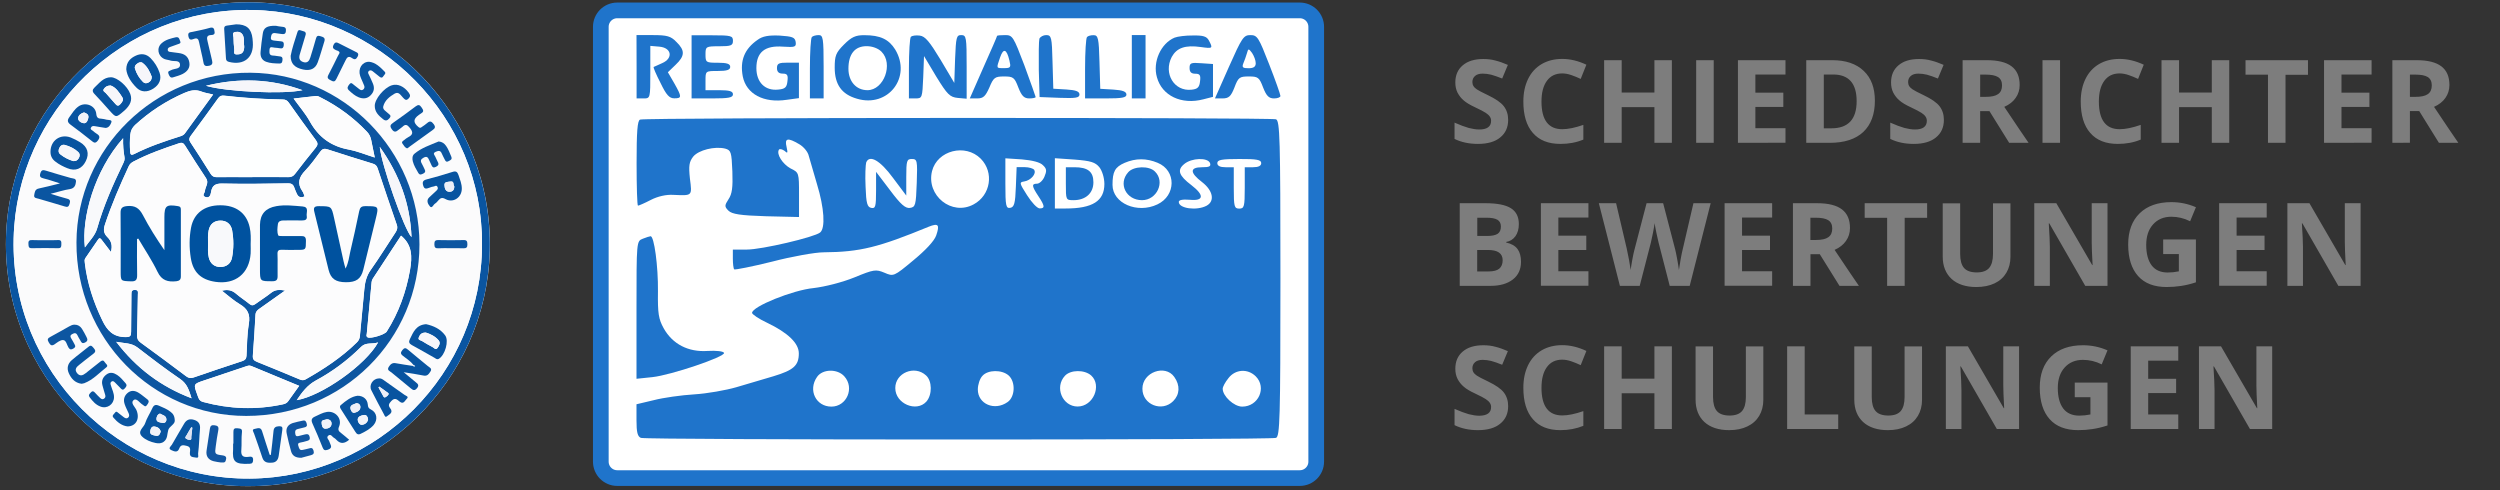 <?xml version="1.0" encoding="utf-8"?>
<!-- Generator: Adobe Illustrator 19.0.0, SVG Export Plug-In . SVG Version: 6.00 Build 0)  -->
<svg version="1.1" id="Ebene_1" xmlns="http://www.w3.org/2000/svg" xmlns:xlink="http://www.w3.org/1999/xlink" x="0px" y="0px"
	 viewBox="675 -25 2550.3 500" style="enable-background:new 675 -25 2550.3 500;" xml:space="preserve">
<rect x="675" y="-25" width="2550.3" height="500" fill="#333333" stroke="none"/>
<style type="text/css">
	.st0{fill:#FFFFFF;stroke:#1F74CB;stroke-width:16;stroke-linejoin:round;}
	.st1{fill:#1F74CB;}
	.st2{fill:#7D7D7D;}
	.st3{fill:#FFFFFF;}
	.st4{fill:#0A55A1;}
	.st5{fill:#FBFBFC;}
	.st6{fill:#0D56A1;}
	.st7{fill:#0854A0;}
	.st8{fill:#1256A2;}
	.st9{fill:#FCFCFD;}
	.st10{fill:#FDFFFF;}
	.st11{fill:#F8F9FB;}
	.st12{fill:#F6F6FA;}
	.st13{fill:#F1F3F9;}
	.st14{fill:#EDEFF7;}
	.st15{fill:#E0E3F2;}
	.st16{fill:#00529F;}
</style>
<g>
	<path id="path" class="st0" d="M1304.7-14.4c-9.3,0-16.8,7.5-16.8,16.8v443.5c0,9.3,7.5,16.8,16.8,16.8h696.2
		c9.3,0,16.8-7.5,16.8-16.8V2.4c0-9.3-7.5-16.8-16.8-16.8H1304.7z"/>
	<path id="path-1" class="st1" d="M1324.4,43.1v32.3h7c7,0,7,0,7-26.9V21.8l9.3,0.8c12.4,1.1,14.3,11.8,2.8,16.8
		c-4.2,2-8.1,3.6-8.7,3.9c-0.6,0.3,2.5,7.6,7,16.3c5.9,12.3,9,15.7,14,15.7c7.9,0,7.9-1.4,0-15.4l-6.5-11.2l7.9-7.6
		c9.5-9,9.8-14.6,0.8-23.3c-5.6-5.9-9.5-7-23.9-7h-16.8L1324.4,43.1L1324.4,43.1z"/>
	<path id="path-2" class="st1" d="M1380.5,43.1v32.3h21.1c16.8,0,21.1-0.8,21.1-4.2c0-3.1-3.4-4.2-14-4.2h-14v-9.8
		c0-9.8,0-9.8,12.6-9.8c9.3,0,12.6-1.1,12.6-4.2c0-3.1-3.4-4.2-12.6-4.2c-12.1,0-12.6-0.3-12.6-8.4s0.3-8.4,14-8.4
		c12.1,0,14-0.8,14-5.6c0-5.1-2-5.6-21.1-5.6h-21.1V43.1z"/>
	<path id="path-3" class="st1" d="M1447.9,15.6c-13.5,9.3-18.2,21.3-15.2,37.3c3.6,18,21.3,27.5,44.9,23.9l12.4-1.7V56.9v-18h-11.2
		c-9.3,0-11.2,0.8-11.2,5.6c0,3.9,2,5.6,5.9,5.6c4.5,0,5.6,1.4,4.8,7.6c-0.6,6.5-2.5,8.1-9.5,8.7c-13.2,1.4-22.2-7.3-22.2-21.9
		c0-16.3,8.7-23.3,27.2-21.9c12.4,0.8,13.5,0.3,12.9-4.8c-0.8-4.8-3.4-5.6-16.3-6.5C1459.1,10.8,1452.9,11.9,1447.9,15.6z"/>
	<path id="path-4" class="st1" d="M1503.2,12.8c-1.1,0.8-2,15.4-2,32.3v30.3h7h7V43.1c0-29.5-0.6-32.3-5.1-32.3
		C1507.4,10.8,1504,11.7,1503.2,12.8z"/>
	<path id="path-5" class="st1" d="M1536,20.4c-8.4,8.4-9.5,11.5-9.5,23.6c0,17.1,7,27.2,22.7,31.7c31.7,9.5,56.1-21.9,39-50.2
		c-6.5-10.4-15.2-14.6-31.4-14.6C1547.8,10.8,1543.6,12.8,1536,20.4z M1574.2,27.7c12.4,12.4,2.5,39.3-14.3,39.3
		c-11.5,0-19.4-9-19.4-21.9c0-14.9,6.5-23,18.5-23C1564.9,22.1,1570.8,24.3,1574.2,27.7z"/>
	<path id="path-6" class="st1" d="M1604.2,12.5c-1.1,1.1-2,15.7-2,32.6v30.3h7c6.5,0,6.7-0.8,7.6-21.6l0.8-21.6l12.6,21.1
		c11.2,18.2,13.8,20.8,21.9,21.6l9,0.8V43.4c0-30.6-0.3-32.6-5.6-32.6c-4.8,0-5.3,2.2-6.2,24.4l-0.8,24.4l-14-23.6
		c-11.2-18.5-15.7-24.1-21.3-24.7C1609.3,10.8,1605.4,11.4,1604.2,12.5z"/>
	<path id="path-7" class="st1" d="M1692.1,11.7c0,0.6-6.2,14.9-14,32.3l-13.8,31.4h7.6c6.2,0,8.4-2.2,12.4-11.2
		c4.2-10.1,5.6-11.2,14.9-11.2s10.7,0.8,14.6,11.2c3.4,8.7,5.9,11.2,11.2,11.2c3.4,0,6.5-0.6,6.5-1.4c0-0.6-5.3-15.2-11.5-32.3
		c-11.2-29.5-12.1-30.9-19.6-30.9C1695.8,10.8,1692.1,11.1,1692.1,11.7z M1704.7,36.6c1.7,7,1.4,7.9-5.3,7.9
		c-8.4,0-8.1,0.6-4.2-10.9C1698.6,23.7,1701.9,24.9,1704.7,36.6z"/>
	<path id="path-8" class="st1" d="M1735.3,14.5c-0.6,2-0.8,16.3-0.6,31.7l0.8,27.8l20.5,0.8c16.3,0.6,20.2,0,20.2-3.4
		c0-3.1-3.6-4.5-13.2-5.1l-13.5-0.8l-0.8-27.5c-0.6-25-1.1-27.2-6.5-27.2C1739.3,10.8,1736.2,12.5,1735.3,14.5z"/>
	<path id="path-9" class="st1" d="M1783.9,12.8c-1.1,0.8-2,15.4-2,32.3v30.3h21.1c16.6,0,21.1-0.8,21.1-3.9s-3.9-4.5-13.2-5.1
		l-13.5-0.8l-0.8-27.5c-0.6-24.1-1.4-27.2-5.9-27.2C1787.8,10.8,1784.7,11.7,1783.9,12.8z"/>
	<path id="path-10" class="st1" d="M1829.6,43.1v32.3h7h7V43.1V10.8h-7h-7V43.1z"/>
	<path id="path-11" class="st1" d="M1873.2,13.4c-14,5.9-22.5,24.7-18,40.4c5.1,18.8,25,28.4,47.4,22.5l9.8-2.5V56.9V40.3l-11.8-0.8
		c-10.7-0.8-12.1-0.3-12.1,4.8c0,4.2,1.7,5.9,5.9,5.9c4.5,0,5.6,1.4,4.8,7.6c-0.6,6.2-2.5,8.1-8.7,8.7c-17.7,2-28.9-16.6-20.2-33.4
		c5.1-9.3,13.8-12.4,29.8-10.1c12.1,1.7,12.4,1.4,8.1-6.7c-2.2-4.2-5.9-5.3-16.3-5.1C1884.7,11.1,1876.2,12.2,1873.2,13.4z"/>
	<path id="path-12" class="st1" d="M1928.7,43.1l-14.3,32.3h7.6c6.5,0,8.7-2,12.3-11.2c3.9-10.4,5.3-11.2,14.6-11.2
		c9.3,0,10.7,0.8,14.6,11.2c3.4,8.7,5.9,11.2,11.2,11.2c3.4,0,6.5-1.1,6.5-2.5s-5.1-16-11.5-32.3c-10.7-27.5-12.1-29.8-19.1-29.8
		C1943.6,10.8,1941.9,13.4,1928.7,43.1z M1956,39.5c0,3.6-2.2,5.1-7.3,5.1c-5.9,0-7-0.8-5.3-5.1c1.1-2.5,2.8-7.3,3.6-10.1
		c1.4-5.1,1.7-5.1,5.3-0.3C1954.3,32.2,1956,36.6,1956,39.5z"/>
	<path id="path-13" class="st1" d="M1328,97c-2.8,0.8-3.6,12.6-3.6,44.6c0,23.9,0.6,43.2,1.4,43.2c0.8,0,6.7-2.5,13.2-5.9
		c7-3.6,15.7-5.6,23-5.1c19.4,0.8,19.1,1.4,16.8-16.6c-1.4-13.2-0.8-17.1,3.4-22.5c5.6-6.7,21.9-10.7,32.6-8.1
		c5.9,1.7,6.5,3.4,7.3,23.3c0.6,16.3-0.3,23-3.9,28.3c-4.2,6.5-4.2,7.6,0,11.8c3.6,3.4,11.8,4.8,38.2,5.6l33.7,0.8v-22.7
		c0-22.5,0-22.7-8.7-26.9c-8.1-4.5-14.6-14.6-11.8-19.1c0.8-1.1,3.1-0.6,5.6,1.1c3.4,3.1,3.6,2.5,2.2-3.9c-2.2-9,1.1-9.8,12.9-2.8
		c4.8,2.8,9,8.1,9.8,12.1c1.1,3.9,4.8,16.8,8.4,28.9c7.3,23.9,8.7,44.6,3.1,49.1c-5.9,4.8-59.5,17.4-74.7,17.4h-14.3v9.3
		c0,5.3,0.6,10.1,1.4,10.9c0.8,0.6,18.2-2.8,38.7-7.9c20.2-5.3,44.1-9.5,52.5-9.5c37.3-0.3,56.1-5.1,107.2-26.1
		c9.8-3.9,11.5-2.2,7.6,9c-2,5.6-10.7,14.9-23.3,25.3c-19.9,16.6-20.2,16.6-29.5,12.6c-8.7-3.6-10.7-3.4-30.6,4.8
		c-12.6,5.1-30,9.5-41.8,10.9c-20.8,2-62.6,18.8-62.6,25.3c0,1.4,7,6.2,15.4,10.1c21.1,10.1,32.3,20.8,32.3,31.2
		c0,12.4-5.3,17.1-25.8,23.3c-10.7,3.1-27.5,8.1-37.9,11.2c-10.7,3.1-29.8,6.5-42.9,7.3c-13.2,0.8-31.7,3.4-41.3,5.9l-17.7,4.2v16.3
		c0,12.4,1.1,16.6,4.5,18c5.6,2.2,642.2,2.2,647.9,0c3.9-1.7,4.5-18.5,4.5-162.5s-0.6-160.8-4.5-162.5
		C1971.4,94.8,1333.1,94.8,1328,97z M1675.5,136.9c13.8,14,10.1,37.3-7.3,46.6c-22.2,12.1-48.6-9-42.4-34
		C1631.2,128.4,1659.8,121.1,1675.5,136.9z M1586,156.5l13.5,18v-18.8c0-16.8,0.6-18.5,5.6-18.5c5.6,0,5.9,1.4,5.1,24.4
		s-1.4,24.7-7,25.5c-4.5,0.6-9.3-3.4-20.2-18l-14.3-18.8v18.8c0,16.6-0.6,18.8-4.8,18c-4.2-0.8-5.3-4.5-5.9-21.6
		c-0.6-11.5,0-22.5,0.6-24.7C1561.9,132.4,1572.8,138.5,1586,156.5z M1739,143.6c3.9,3.6,3.9,5.9,1.4,11.8c-1.7,3.9-5.1,7-7.6,7
		c-5.6,0-5.3,2.5,1.4,12.6c6.7,10.1,7,12.6,1.4,12.6c-2.5,0-8.1-5.9-12.9-13.5c-7.9-12.4-8.1-13.2-2.8-14
		c6.7-1.1,12.6-7.9,10.1-11.8c-0.8-1.4-5.3-2.8-9.8-2.8h-8.1l-0.8,20.2c-0.6,16.8-1.7,20.5-5.6,21.3c-4.5,0.8-5.1-1.7-5.1-24.7
		v-25.8l16.8,1.1C1728,138.5,1736.2,140.5,1739,143.6z M1796.5,145.6c2.8,3.6,5.1,10.7,5.1,17.1c0,17.4-12.1,25-39.6,25h-10.9v-25.5
		v-25.8l20.2,1.4C1787.8,139.1,1792.3,140.5,1796.5,145.6z M1856,141.1c19.1,7.9,18.8,33.4-0.3,42.4c-20.5,9.8-45.8-1.1-45.8-19.9
		c0-13.5,2.5-18.2,12.4-22.5C1833.6,136.3,1844.5,136.3,1856,141.1z M1909.4,141.4c1.1,3.4-0.8,4.2-8.1,4.2c-12.9,0-12.6,5.6,0,15.2
		c11.2,8.7,13.2,19.4,4.5,24.1c-10.1,5.3-28.3,2.8-28.3-3.9c0-2,3.9-2.8,11.2-2.2c14.3,1.4,15.2-4.5,1.7-14.9
		c-12.9-9.8-14.9-15.4-7.3-21.6C1890.6,136,1907.1,135.5,1909.4,141.4z M1961.6,141.4c0,2.8-2.8,4.2-8.4,4.2h-8.4v21.1
		c0,19.1-0.6,21.1-5.6,21.1c-5.1,0-5.6-2-5.6-21.1v-21.1h-8.4c-5.6,0-8.4-1.4-8.4-4.2c0-3.4,4.5-4.2,22.5-4.2
		C1957.1,137.1,1961.6,138,1961.6,141.4z M1536.3,358.9c10.7,11.8,2.5,30.9-13.2,30.9c-15.7,0-24.1-16.8-14.6-30.3
		C1514.1,351.3,1529.3,351,1536.3,358.9z M1619.7,358c6.2,5.6,6.5,19.6,0.3,26.7c-10.1,11.2-31.7,2.2-31.7-13.8
		C1588.2,355.5,1607.9,347.1,1619.7,358z M1703.9,358c7.3,6.5,6.7,21.9-1.1,27.2c-13.2,9.3-30.3,2-30.3-12.9c0-4.8,2-11.2,4.8-14
		C1682.8,352.2,1696.9,351.9,1703.9,358z M1788.1,358c11.2,10.1,2.2,31.7-13.8,31.7c-15.4,0-23.9-19.6-12.9-31.4
		C1767.1,352.2,1781.1,351.9,1788.1,358z M1872.9,359.5c6.2,8.7,5.6,18-1.1,24.7c-11.5,11.5-31.4,3.6-31.4-12.6
		C1840.3,354.7,1863.6,346.3,1872.9,359.5z M1956,358.9c11.5,11.5,2.8,30.9-13.8,30.9c-8.4,0-19.9-10.7-19.9-18.2
		c0-2,2.5-6.7,5.9-10.9C1935.2,351.6,1947.8,350.8,1956,358.9z"/>
	<path id="path-14" class="st1" d="M1762.3,162.4c0,16.6,0,16.8,7.9,16.8c12.4,0,20.2-7.3,20.2-18.2s-5.6-15.4-19.4-15.4h-8.7V162.4
		z"/>
	<path id="path-15" class="st1" d="M1826,150.6c-10.7,11.8-2.2,28.6,14,28.6c15.2,0,23.9-18.8,13.2-29.2
		C1847.3,143.9,1831.6,144.4,1826,150.6z"/>
	<path id="path-16" class="st1" d="M1330.8,218.5c-6.5,2.5-6.5,2.5-6.5,72.7v70.2l16.3-1.7c18.8-2,74.4-20.8,73-24.7
		c-0.6-1.7-7.9-2.5-16.6-2c-19.9,1.4-35.9-7-44.9-23c-5.3-9.5-6.2-15.2-5.9-37.9c0.3-25.3-3.9-56.7-7.6-56.1
		C1337.9,216,1334.2,217.1,1330.8,218.5z"/>
</g>
<path id="path-17" class="st2" d="M2182.7,413.8c-9,0-17-1.7-23.9-5.1v-16.6c5.7,2.5,10.5,4.3,14.4,5.4c3.9,1,7.5,1.6,10.8,1.6
	c3.9,0,6.9-0.8,9-2.2c2.1-1.5,3.1-3.7,3.1-6.7c0-1.7-0.5-3.1-1.4-4.4c-0.9-1.3-2.3-2.5-4.1-3.7s-5.4-3.1-10.9-5.7
	c-5.2-2.4-9-4.7-11.6-7c-2.6-2.2-4.6-4.8-6.2-7.8c-1.5-3-2.3-6.4-2.3-10.4c0-7.5,2.5-13.3,7.6-17.6c5.1-4.3,12-6.4,21-6.4
	c4.4,0,8.6,0.5,12.5,1.6c4,1,8.1,2.5,12.5,4.4l-5.8,13.9c-4.5-1.8-8.2-3.1-11.2-3.9c-2.9-0.7-5.8-1.1-8.7-1.1c-3.4,0-6,0.8-7.8,2.4
	s-2.7,3.6-2.7,6.2c0,1.6,0.4,3,1.1,4.1c0.7,1.2,1.9,2.3,3.5,3.4c1.6,1.1,5.4,3.1,11.3,5.9c7.9,3.8,13.3,7.5,16.2,11.3
	c2.9,3.8,4.4,8.4,4.4,13.9c0,7.6-2.7,13.6-8.2,18C2200.1,411.6,2192.5,413.8,2182.7,413.8z M2266.8,413.8
	c-12.3,0-21.6-3.7-28.1-11.2c-6.5-7.4-9.7-18.1-9.7-32c0-8.8,1.6-16.4,4.8-23c3.2-6.6,7.8-11.6,13.8-15.2c6-3.5,13-5.3,21-5.3
	c8.2,0,16.4,2,24.7,5.9l-5.8,14.5c-3.2-1.5-6.3-2.8-9.5-3.9s-6.3-1.7-9.4-1.7c-6.7,0-11.9,2.5-15.6,7.6s-5.5,12.1-5.5,21.1
	c0,18.8,7.1,28.2,21.2,28.2c5.9,0,13.1-1.5,21.5-4.4v15C2283,412.3,2275.3,413.8,2266.8,413.8z M2439,413.8
	c-10.8,0-19.3-2.8-25.3-8.3c-6-5.6-9-13.2-9-22.8v-54.3h17.8V380c0,6.5,1.3,11.3,3.9,14.3c2.6,3,6.9,4.6,13,4.6
	c5.8,0,10.1-1.5,12.7-4.6c2.6-3.1,3.9-7.8,3.9-14.4v-51.5h17.8v54.4c0,6.2-1.4,11.7-4.2,16.4c-2.8,4.7-6.8,8.3-12.1,10.8
	C2452.4,412.5,2446.2,413.8,2439,413.8z M2600.9,413.8c-10.8,0-19.3-2.8-25.3-8.3c-6-5.6-9-13.2-9-22.8v-54.3h17.8V380
	c0,6.5,1.3,11.3,3.9,14.3c2.6,3,6.9,4.6,13,4.6c5.8,0,10.1-1.5,12.7-4.6c2.6-3.1,3.9-7.8,3.9-14.4v-51.5h17.8v54.4
	c0,6.2-1.4,11.7-4.2,16.4c-2.8,4.7-6.8,8.3-12.1,10.8C2614.3,412.5,2608,413.8,2600.9,413.8z M2795,413.8
	c-12.7,0-22.4-3.7-29.1-11.2s-10.1-18.2-10.1-32.2c0-13.6,3.9-24.2,11.7-31.8c7.8-7.6,18.6-11.4,32.4-11.4c8.6,0,17,1.7,25,5.2
	l-5.9,14.3c-6.2-3.1-12.6-4.6-19.2-4.6c-7.7,0-13.9,2.6-18.6,7.8c-4.7,5.2-7,12.2-7,20.9c0,9.1,1.9,16.1,5.6,21
	c3.7,4.8,9.2,7.2,16.3,7.2c3.7,0,7.5-0.4,11.4-1.2v-17.6h-16v-14.9h33.4V409c-5.4,1.8-10.5,3-15.3,3.7
	C2804.9,413.4,2800,413.8,2795,413.8z M2311.4,412.6v-84.3h17.9v33h33.4v-33h17.8v84.3h-17.8v-36.4h-33.4v36.4H2311.4z
	 M2498.1,412.6v-84.3h17.9v69.5h34.2v14.8H2498.1z M2660,412.6v-84.3h22.5l36.6,63.1h0.4c-0.6-11-0.9-18.7-0.9-23.2v-39.9h16.1v84.3
	H2712l-36.7-63.8h-0.5c0.7,11.3,1.1,19.3,1.1,24.1v39.7L2660,412.6L2660,412.6z M2848.6,412.6v-84.3h48.5v14.6h-30.7v18.5h28.5V376
	h-28.5v21.8h30.7v14.8H2848.6z M2918.2,412.6v-84.3h22.5l36.6,63.1h0.4c-0.6-11-0.9-18.7-0.9-23.2v-39.9h16.1v84.3h-22.7l-36.7-63.8
	h-0.5c0.7,11.3,1.1,19.3,1.1,24.1v39.7L2918.2,412.6L2918.2,412.6z M2691.1,267.8c-10.8,0-19.3-2.8-25.3-8.3c-6-5.6-9-13.2-9-22.8
	v-54.3h17.8V234c0,6.5,1.3,11.3,3.9,14.3c2.6,3,6.9,4.6,13,4.6c5.8,0,10.1-1.5,12.7-4.6c2.6-3.1,3.9-7.8,3.9-14.4v-51.5h17.8v54.5
	c0,6.2-1.4,11.7-4.2,16.4c-2.8,4.7-6.8,8.3-12.1,10.8C2704.5,266.5,2698.2,267.8,2691.1,267.8z M2885.2,267.8
	c-12.7,0-22.4-3.7-29.1-11.2c-6.7-7.5-10.1-18.2-10.1-32.2c0-13.6,3.9-24.2,11.7-31.8s18.6-11.4,32.4-11.4c8.6,0,17,1.7,25,5.2
	l-5.9,14.3c-6.2-3.1-12.6-4.6-19.2-4.6c-7.7,0-13.9,2.6-18.6,7.8s-7,12.2-7,20.9c0,9.1,1.9,16.1,5.6,21c3.7,4.8,9.2,7.2,16.3,7.2
	c3.7,0,7.5-0.4,11.4-1.2v-17.6h-16v-14.9h33.4V263c-5.4,1.8-10.5,3-15.3,3.7C2895.1,267.4,2890.2,267.8,2885.2,267.8z M2164.1,266.6
	v-84.3h26.2c12,0,20.6,1.7,26,5.1c5.4,3.4,8.1,8.8,8.1,16.2c0,5-1.2,9.2-3.5,12.4c-2.4,3.2-5.5,5.2-9.4,5.8v0.6
	c5.3,1.2,9.2,3.4,11.6,6.7c2.4,3.3,3.5,7.6,3.5,13c0,7.7-2.8,13.7-8.3,18c-5.6,4.3-13.1,6.5-22.6,6.5H2164.1z M2246.9,266.6v-84.3
	h48.5v14.6h-30.7v18.5h28.5V230h-28.5v21.7h30.7v14.8h-48.5V266.6z M2327.5,266.6l-21.5-84.3h17.6l10.8,46
	c1.9,8.5,3.2,15.9,4.1,22.1c0.2-2.2,0.8-5.6,1.6-10.2c0.8-4.6,1.6-8.2,2.3-10.7l12.3-47.2h16.9l12.3,47.2c0.5,2.1,1.2,5.3,2,9.7
	c0.8,4.3,1.4,8.1,1.8,11.2c0.4-3,1-6.7,1.8-11.2s1.6-8.1,2.3-10.9l10.7-46h17.6l-21.4,84.3h-20.4l-11.4-44.3
	c-0.4-1.6-1.1-4.8-2.2-9.8c-1-4.9-1.6-8.3-1.8-9.9c-0.2,2.1-0.8,5.4-1.7,10s-1.6,7.9-2.1,9.8l-11.4,44.2H2327.5z M2434.3,266.6
	v-84.3h48.5v14.6h-30.7v18.5h28.5V230h-28.5v21.7h30.7v14.8h-48.5V266.6z M2504,266.6v-84.3h24.6c11.5,0,19.9,2.1,25.4,6.3
	s8.2,10.5,8.2,19c0,5-1.4,9.4-4.1,13.2c-2.7,3.9-6.6,6.9-11.6,9.1c12.7,18.9,20.9,31.2,24.8,36.7h-19.8l-20.1-32.3h-9.5v32.3H2504z
	 M2600.1,266.6v-69.4h-22.9v-14.9h63.7v14.9H2618v69.4H2600.1z M2750.2,266.6v-84.3h22.5l36.6,63.1h0.4c-0.6-11-0.9-18.7-0.9-23.2
	v-39.9h16.1v84.3h-22.7l-36.7-63.8h-0.5c0.7,11.3,1.1,19.3,1.1,24.1v39.7H2750.2z M2938.8,266.6v-84.3h48.5v14.6h-30.7v18.5h28.5
	V230h-28.5v21.7h30.7v14.8h-48.5V266.6z M3008.4,266.6v-84.3h22.5l36.6,63.1h0.4c-0.6-11-0.9-18.7-0.9-23.2v-39.9h16.1v84.3h-22.7
	l-36.7-63.8h-0.5c0.7,11.3,1.1,19.3,1.1,24.1v39.7H3008.4z M2181.9,251.9h11.6c4.9,0,8.6-0.9,10.9-2.8c2.3-1.9,3.5-4.8,3.5-8.6
	c0-7-5-10.5-15-10.5h-11V251.9z M2521.8,219.8h5.8c5.6,0,9.8-0.9,12.5-2.8c2.7-1.9,4-4.8,4-8.9c0-4-1.4-6.8-4.1-8.5s-7-2.5-12.8-2.5
	h-5.4V219.8z M2181.9,215.7h10.4c4.8,0,8.3-0.8,10.5-2.2c2.2-1.5,3.3-4,3.3-7.4c0-3.2-1.2-5.5-3.5-6.9c-2.4-1.4-6.1-2.1-11.2-2.1
	h-9.4v18.6H2181.9z M2182.7,121.8c-9,0-17-1.7-23.9-5.1v-16.6c5.7,2.5,10.5,4.3,14.4,5.4c3.9,1,7.5,1.6,10.8,1.6
	c3.9,0,6.9-0.7,9-2.2c2.1-1.5,3.1-3.7,3.1-6.7c0-1.7-0.5-3.1-1.4-4.4c-0.9-1.3-2.3-2.5-4.1-3.7s-5.4-3.1-10.9-5.7
	c-5.2-2.4-9-4.7-11.6-7c-2.6-2.2-4.6-4.8-6.2-7.8c-1.5-3-2.3-6.4-2.3-10.4c0-7.5,2.5-13.3,7.6-17.6c5.1-4.3,12-6.4,21-6.4
	c4.4,0,8.6,0.5,12.5,1.6c4,1,8.1,2.5,12.5,4.4l-5.8,13.9c-4.5-1.8-8.2-3.1-11.2-3.9c-2.9-0.7-5.8-1.1-8.7-1.1c-3.4,0-6,0.8-7.8,2.4
	c-1.8,1.6-2.7,3.6-2.7,6.2c0,1.6,0.4,3,1.1,4.1c0.7,1.2,1.9,2.3,3.5,3.4c1.6,1.1,5.4,3.1,11.3,5.9c7.9,3.8,13.3,7.5,16.2,11.3
	c2.9,3.8,4.4,8.4,4.4,13.9c0,7.6-2.7,13.6-8.2,18C2200.1,119.6,2192.5,121.8,2182.7,121.8z M2266.8,121.8
	c-12.3,0-21.6-3.7-28.1-11.2c-6.5-7.4-9.7-18.1-9.7-32c0-8.8,1.6-16.4,4.8-23c3.2-6.6,7.8-11.6,13.8-15.2c6-3.5,13-5.3,21-5.3
	c8.2,0,16.4,2,24.7,5.9l-5.8,14.5c-3.2-1.5-6.3-2.8-9.5-3.9s-6.3-1.7-9.4-1.7c-6.7,0-11.9,2.5-15.6,7.6s-5.5,12.1-5.5,21.1
	c0,18.8,7.1,28.2,21.2,28.2c5.9,0,13.1-1.5,21.5-4.4v15C2283,120.4,2275.3,121.8,2266.8,121.8z M2627.2,121.8c-9,0-17-1.7-23.9-5.1
	v-16.6c5.7,2.5,10.5,4.3,14.4,5.4c3.9,1,7.5,1.6,10.8,1.6c3.9,0,6.9-0.7,9-2.2c2.1-1.5,3.1-3.7,3.1-6.7c0-1.7-0.5-3.1-1.4-4.4
	c-0.9-1.3-2.3-2.5-4.1-3.7s-5.4-3.1-10.9-5.7c-5.2-2.4-9-4.7-11.6-7c-2.6-2.2-4.6-4.8-6.2-7.8c-1.5-3-2.3-6.4-2.3-10.4
	c0-7.5,2.5-13.3,7.6-17.6c5.1-4.3,12-6.4,21-6.4c4.4,0,8.6,0.5,12.5,1.6c4,1,8.1,2.5,12.5,4.4l-5.8,13.9c-4.5-1.8-8.2-3.1-11.2-3.9
	c-2.9-0.7-5.8-1.1-8.7-1.1c-3.4,0-6,0.8-7.8,2.4c-1.8,1.6-2.7,3.6-2.7,6.2c0,1.6,0.4,3,1.1,4.1c0.7,1.2,1.9,2.3,3.5,3.4
	c1.6,1.1,5.4,3.1,11.3,5.9c7.9,3.8,13.3,7.5,16.2,11.3c2.9,3.8,4.4,8.4,4.4,13.9c0,7.6-2.7,13.6-8.2,18
	C2644.6,119.6,2637,121.8,2627.2,121.8z M2835.4,121.8c-12.3,0-21.6-3.7-28.1-11.2c-6.5-7.4-9.7-18.1-9.7-32c0-8.8,1.6-16.4,4.8-23
	s7.8-11.6,13.8-15.2c6-3.5,13-5.3,21-5.3c8.2,0,16.4,2,24.7,5.9l-5.8,14.5c-3.2-1.5-6.3-2.8-9.5-3.9s-6.3-1.7-9.4-1.7
	c-6.7,0-11.9,2.5-15.6,7.6s-5.5,12.1-5.5,21.1c0,18.8,7.1,28.2,21.2,28.2c5.9,0,13.1-1.5,21.5-4.4v15
	C2851.6,120.4,2843.9,121.8,2835.4,121.8z M2311.4,120.7V36.4h17.9v33h33.4v-33h17.8v84.3h-17.8V84.3h-33.4v36.4H2311.4z
	 M2405.3,120.7V36.4h17.9v84.3H2405.3z M2447.9,120.7V36.4h48.5V51h-30.7v18.5h28.5v14.6h-28.5v21.7h30.7v14.8L2447.9,120.7
	L2447.9,120.7z M2517.6,120.7V36.4h26.5c13.8,0,24.4,3.6,32.1,10.9s11.4,17.4,11.4,30.4c0,13.9-4,24.5-11.8,31.9
	c-7.9,7.4-19.3,11.1-34.2,11.1H2517.6z M2677.1,120.7V36.4h24.6c11.5,0,19.9,2.1,25.4,6.3c5.5,4.2,8.2,10.5,8.2,19
	c0,5-1.4,9.4-4.1,13.2c-2.7,3.9-6.6,6.9-11.6,9.1c12.7,18.9,20.9,31.2,24.8,36.7h-19.8l-20.1-32.3h-9.5v32.3
	C2695,120.7,2677.1,120.7,2677.1,120.7z M2758.6,120.7V36.4h17.9v84.3H2758.6z M2880,120.7V36.4h17.9v33h33.4v-33h17.8v84.3h-17.8
	V84.3h-33.4v36.4H2880z M2988.6,120.7V51.2h-22.9V36.4h63.7v14.9h-22.9v69.4H2988.6z M3045.8,120.7V36.4h48.5V51h-30.7v18.5h28.5
	v14.6h-28.5v21.7h30.7v14.8L3045.8,120.7L3045.8,120.7z M3115.5,120.7V36.4h24.6c11.5,0,19.9,2.1,25.4,6.3c5.5,4.2,8.2,10.5,8.2,19
	c0,5-1.4,9.4-4.1,13.2c-2.7,3.9-6.6,6.9-11.6,9.1c12.7,18.9,20.9,31.2,24.8,36.7H3163l-20.1-32.4h-9.5v32.3L3115.5,120.7
	L3115.5,120.7z M2535.5,105.9h7.7c17.2,0,25.8-9.2,25.8-27.7c0-18.1-8-27.2-24-27.2h-9.5V105.9z M2695,73.8h5.8
	c5.6,0,9.8-0.9,12.5-2.8s4-4.8,4-8.9c0-4-1.4-6.8-4.1-8.5c-2.7-1.7-7-2.5-12.8-2.5h-5.4V73.8z M3133.4,73.8h5.8
	c5.6,0,9.8-0.9,12.5-2.8s4-4.8,4-8.9c0-4-1.4-6.8-4.1-8.5c-2.7-1.7-7-2.5-12.8-2.5h-5.4V73.8z"/>
<g>
	<path class="st3" d="M927.7,470.9c133.3,0.9,243.7-107.2,247-240.4c3.4-137.8-106.8-249.8-240.3-253.1
		C796.4-26,684.5,84.2,681.1,217.6C677.5,357.9,791.7,471.7,927.7,470.9z"/>
	<path class="st4" d="M927.7,470.9c-136,0.8-250.2-112.9-246.6-253.3C684.5,84.2,796.4-26,934.3-22.6
		c133.5,3.3,243.7,115.3,240.3,253.1C1171.4,363.7,1060.9,471.8,927.7,470.9z M1166.7,224.3c0.9-129.8-105.1-236.6-234.1-239.1
		C799.8-17.2,691.9,89.4,688.9,218.4C685.8,354.5,797.2,464.3,930,463.2C1060.1,462.2,1166.7,355.5,1166.7,224.3z"/>
	<path class="st5" d="M1166.7,224.3c0,131.1-106.6,237.9-236.7,238.9c-132.8,1.1-244.2-108.8-241.1-244.8
		c3-129,110.9-235.7,243.7-233.2C1061.6-12.3,1167.6,94.5,1166.7,224.3z M1096.4,348.3c-5.9-0.9-11.8-1.7-17.6-2.8
		c-3.7-0.7-5.6,1.2-7.2,3.9c-2,3.3,1.2,4.2,2.8,5.5c6.5,5.5,13.3,10.8,19.8,16.3c2.3,2,4,2.7,6.3-0.2c2.5-3.1,0.8-4.5-1.4-6.2
		c-3.7-3-7.3-6-12.2-10.1c7.8,1.3,14,2,20.2,3.4c4,0.9,5.4-1.7,7.1-4.1c2.1-3.1-1-4.2-2.7-5.6c-6.7-5.6-13.6-11-20.2-16.7
		c-2.3-2-3.8-2.1-5.7,0.4c-1.8,2.3-2.2,3.7,0.4,5.8c3.8,3.1,8.1,5.7,11.2,9.7C1096.9,347.9,1096.7,348.1,1096.4,348.3z
		 M1102.9,224.3c0-95.7-78.1-174.4-172.4-175.2c-97.6-0.8-177.1,77.4-177.5,173c-0.4,98,77.3,177.1,173.2,177.1
		C1024.5,399.2,1102.9,321.6,1102.9,224.3z M726.6,172.7c7.7-2,13.6-3.9,19.6-4.9c4.7-0.7,5.8-4,6.2-7.5c0.4-3.7-3.3-3.2-5.5-3.9
		c-8.4-2.5-16.8-4.7-25.1-7.4c-3-1-4.6-1-5.7,2.5c-1.2,3.7,0.2,4.8,3.6,5.5c5.1,1.2,10.1,3,16.4,5c-8.2,2-14.9,3.9-21.7,5.2
		c-4,0.8-4.2,3.8-4.6,6.7c-0.6,3.3,2.4,3.2,4.3,3.7c8.9,2.7,17.9,5.1,26.8,7.9c3.1,1,4.2,0.3,5-2.7c0.8-2.8,0.7-4.4-2.5-5.2
		C738.3,176.4,733.3,174.7,726.6,172.7z M782.7,105.5c3.5-0.1,5.2-3.5,5.8-6.1c0.6-2.5-3-2-4.9-2.4c-1.7-0.4-3.5-0.9-5.3-1
		c-3.4-0.1-4.9-0.9-5.3-5c-0.9-8.5-11.3-12.5-18.2-7.5c-4,2.8-6.3,7-9.2,10.8c-2.4,3.2-2.1,5.4,1.2,7.8c7.2,5.2,14.2,10.8,21.2,16.3
		c2.3,1.8,4,3.4,6.6-0.1c2.5-3.3,2-5.1-1.2-7c-1.3-0.8-2.6-1.9-3.8-2.9c-1-0.8-2.8-1.3-2.1-3.1c0.7-1.6,2.1-2.1,4-1.7
		C775.1,104.4,778.7,104.8,782.7,105.5z M915.9-0.2c-3.1,0.4-6.3,0.9-9.4,1.3c-2.2,0.3-2.9,1.3-2.8,3.6c0.7,9.9,1.3,19.8,1.8,29.7
		c0.1,2.1,0.7,3.2,2.9,3.7c15.5,4,25.7-4.4,24.5-20.2c-0.1-1.2-0.1-2.4-0.3-3.6C931.4,4,926.4-0.2,915.9-0.2z M1146.1,167.7
		c0.1-5.1-1.9-9.7-3.5-14.3c-1.1-3.3-2.6-4.2-6.2-3.1c-8.7,2.8-17.5,5.3-26.3,7.6c-3.7,1-4.6,2.5-3.5,6.3c1.2,4.2,3.5,3.3,6.3,2.2
		c1.5-0.5,3-1,4.6-1.3c1.2-0.2,2.5-1.6,3.6,0.3c1,1.8,0.2,3-1.1,4.1c-2.3,2.1-4.6,4.4-7,6.5c-3.8,3.4-1.4,7.3,0.5,9.5
		c2.1,2.5,3.4-1.8,5.2-2.9c1.3-0.8,2.4-2.1,3.4-3.3c2.1-2.4,3.7-3.3,7.3-1.3C1137.2,182.4,1146,176.6,1146.1,167.7z M1090.3,126.4
		c0.9-0.6,2-1.2,2.9-1.9c7.7-5.6,15.4-11.2,23.2-16.7c2.6-1.8,3.3-3.3,1.1-6.1c-2.1-2.8-3.8-3.7-6.6-1.1c-1.6,1.5-3.5,2.6-5.3,3.9
		c-1.1,0.8-1.9,1.6-3.5,0.3c-5.6-4.6-5.7-8.2,0.2-12.4c0.8-0.6,1.6-1.2,2.5-1.7c3.5-2,1.6-4,0.2-6.2c-1.6-2.6-3.1-3-5.7-1
		c-7.6,5.7-15.3,11.3-23.1,16.8c-2.7,1.9-3.8,3.2-1.5,6.5c2.5,3.5,4.4,3,7,0.7c1.2-1,2.7-1.8,3.8-2.9c3.2-3.2,5-2.4,7.8,1.1
		c3.5,4.4,2.9,6.9-1.7,9.3c-1.6,0.8-3,2-4.4,3.1c-1.2,0.9-3,1.8-1.4,3.7C1087.1,123.4,1088,125.5,1090.3,126.4z M788.1,53.8
		c-7.6,0.1-11.8,5.8-16.6,10.4c-2.3,2.2-2.4,4.1-0.1,6.5c5.2,5.5,10.2,11.1,15.2,16.7c6.8,7.6,6.8,7.6,14.7,0.9
		c0.2-0.1,0.3-0.3,0.5-0.4c6.5-5.8,8.4-11,6.2-17.2C805.1,62.8,794.5,53.8,788.1,53.8z M853.3,404.2c-0.1-4.9-1.8-7.2-4.2-9.1
		c-3.6-2.9-7.9-4.6-12.1-6.4c-3.1-1.3-5.1-0.8-6.6,2.6c-2.3,5.3-5.7,10.1-7.4,15.5c-1.4,4.4-8.4,8.2-3.1,13.4
		c3.6,3.6,8.6,5.6,13.8,6.6c3,0.6,5.9,0.6,8.5-1.4c4-3.2,3.2-7.9,4.5-12C847.8,410,853.4,407.8,853.3,404.2z M1039.8,378.7
		c-6.3,0.8-11.8,5-17.1,9.6c-1.5,1.3-0.6,2.9,0.3,4.3c4.9,7.7,9.8,15.4,14.7,23.1c1.3,2.1,2.8,3.2,5.4,1.8c4.8-2.4,9.6-4.9,13.2-9
		c4.4-5.2,3.4-12.7-2.7-15.7c-2.7-1.3-3.1-2.6-3.3-5.2C1049.7,382.3,1045.6,378.7,1039.8,378.7z M726.5,130
		c0.1,4.3,1.9,7.6,5.2,10.2c3.6,2.9,7.8,4.8,12,6.6c8.3,3.4,15,0.6,18.8-7.2c3.9-7.9,1.9-14.7-5.8-19.3c-3-1.8-6.2-3.5-9.5-4.8
		C736.5,111.2,726.4,118.5,726.5,130z M803.8,45.6c0.7,6.9,4.9,13.2,10.1,18.7c4.7,5,11.1,5.2,17.4,1.2c6.3-4,8.7-9.6,6.4-16.2
		c-1.9-5.7-5.1-10.7-9.3-15c-4.3-4.3-9.4-5-14.8-2.5C808.2,34.2,804,38,803.8,45.6z M1031.2,423.6c-2.9-2.4-5.5-4.7-8.3-6.9
		c-2.3-1.8-3.6-3-2-6.6c3.4-8.1-3.7-16.2-12.4-14.9c-4.4,0.6-8.2,2.9-12.1,4.7c-3.4,1.5-4.3,3.4-2.7,7c3.7,8.1,7.1,16.4,10.4,24.6
		c1.1,2.8,2.3,3.3,5.3,2.3c6-2,2.4-5.2,1.6-8.3c-0.5-2-3.6-4-1.1-6.1c2.7-2.3,4,1.4,5.9,2.3c0.9,0.4,1.6,1.1,2.3,1.9
		C1022.3,428.2,1026.5,427.6,1031.2,423.6z M1109.7,305.7c-10.3,0.7-13.1,8.2-16.6,15.1c-1.5,2.9-1,4.6,1.9,6.2
		c7.8,4.3,15.5,8.8,23.3,13.1c1.3,0.7,2.5,1.9,4.3,0.9c6.3-3.6,10.6-18.3,6.4-23.9C1124.2,310.4,1116.9,307.3,1109.7,305.7z
		 M971.5,32c0,7.9,4.1,12,12.6,13.9c7.3,1.6,12.4-0.5,15-7.2c2.7-7,4.5-14.4,6.8-21.5c1.1-3.5-0.8-4.3-3.7-5.2c-3-1-4.2-0.4-5,2.7
		c-1.6,6.3-3.7,12.6-5.6,18.8c-1.1,3.6-3,6.2-7.3,4.8c-4.1-1.3-4.6-4.3-3.4-8.1c2-6.4,3.8-12.9,5.8-19.4c0.8-2.7-0.4-3.8-2.7-4.1
		c-1.9-0.3-4.5-2.5-5.5,0.8C975.8,16,972.9,24.4,971.5,32z M1061.7,361c-6.3,0.2-10.6,6.8-7.9,12.3c4.1,8.3,8.6,16.5,13,24.8
		c0.6,1.1,1.2,3.1,2.9,1.8c2.6-2.1,6.9-3.8,3.3-8.3c-2.4-3.1-1-4.9,1.3-7.4c3.6-3.9,5.8-1.4,8.4,0.7c3.9,3.1,5.3-1.1,7.1-2.7
		c2.8-2.5-0.8-3.2-2-4.1c-6.9-5.1-13.9-9.9-20.9-14.8C1065.3,361.9,1063.7,360.7,1061.7,361z M758.2,366.5c0.8-0.2,1.9-0.2,2.8-0.6
		c8.9-3.4,15.3-10.5,22.5-16.2c2.5-1.9-0.9-3.7-1.8-5.4c-1.2-2.2-2.8-1.7-4.4-0.4c-5,4-9.9,7.9-14.9,11.8c-2.9,2.3-5.9,3.5-8.8-0.1
		c-3-3.8-0.7-6.1,2.2-8.4c4.8-3.8,9.6-7.7,14.5-11.4c2.7-2,2-3.8,0.2-5.8c-1.5-1.7-2.5-3.5-5.2-1.3c-5.6,4.7-11.6,9.1-17.2,13.8
		c-4.1,3.5-5.1,8.2-3,13C747.6,361,751.4,365.6,758.2,366.5z M878.2,424.7c0,0-0.1,0-0.1,0c0.3-4,0.4-7.9,0.8-11.9
		c0.5-4.8-1.1-8-6-9.5c-4.8-1.5-8,0-10.4,4.3c-4,7.1-8.4,13.9-12.3,21.1c-0.8,1.5-4.4,3.8-0.3,5.6c2.8,1.2,6.1,2.9,7.8-1.7
		c1.5-4,3.9-3.6,7.5-2.8c5,1.2,3.6,4.4,3.4,7.3c-0.2,4.7,3.8,4.1,6.2,4.7c3.6,0.8,2-2.6,2.2-4.1
		C877.7,433.5,877.9,429.1,878.2,424.7z M1122.5,119.3c-8.5,3.6-17.5,6.4-24.7,12.4c-2.3,1.9-2.4,5-1.7,7.8c1.1,4.3,3.4,8,5.6,11.8
		c1.5,2.5,3.1,1.6,5,0.7c2-1,2.6-2.2,1.5-4.3c-1-1.9-1.8-4-2.9-5.9c-1.7-2.8-1.1-4.4,1.9-6.1c3.5-1.9,4.5,0,5.6,2.6
		c0.8,1.8,1.7,3.6,2.5,5.4c0.9,1.9,2.1,2.6,4.2,1.5c2-1,3.5-2,2.4-4.5c-0.9-2-2-3.9-2.8-5.9c-0.7-1.7-3.2-3.5,0.5-5.1
		c2.9-1.3,4.8-1.4,6.1,1.9c0.8,2,2,3.9,2.9,5.9c0.8,1.9,1.7,3.1,4,1.8c2-1.1,4-1.7,2.7-4.8c-1.6-3.7-2.9-7.4-5.2-10.7
		C1128.4,121.3,1126,119.6,1122.5,119.3z M956.4,1.3c-9.1-0.3-12.5,2-13.5,8.1c-0.9,6.1-1.7,12.2-2.2,18.3c-0.4,4.5,1,8.3,5.6,10.1
		c4.3,1.7,8.9,1.8,13.5,1.8c2.9,0,3.1-1.8,3.3-3.9c0.2-2.2-0.6-3.3-3-3.4c-2.2-0.1-4.3-0.8-6.5-0.8c-4.2-0.1-3.9-2.7-3.8-5.7
		c0.2-4.3,3-2.6,5.1-2.4c2,0.1,4,0.4,5.9,0.7c2.7,0.4,3.4-0.9,3.6-3.4c0.2-2.5-0.6-3.7-3.2-3.8c-2.2-0.1-4.3-0.5-6.5-0.7
		c-2.1-0.2-3.9-0.5-3.4-3.5c0.4-2.7,1.3-4.6,4.5-4.1c2.2,0.4,4.3,0.6,6.5,0.9c2.2,0.3,3.9,0.1,4.2-2.7c0.3-2.5,0-4.2-3.1-4.6
		C960.5,2.2,957.6,1.5,956.4,1.3z M854.4,13c-4.9,1.2-10.2,2.3-14.4,6c-5.5,4.8-4,13.1,2.8,16.1c1.9,0.9,4.2,0.9,6.3,1.6
		c3.4,1.1,9.1-0.7,9.6,3.8c0.6,5.2-5.7,4-8.9,5.9c-1.6,0.9-4,0.7-2.8,3.9c1,2.5,1.9,4.5,5,3.4c3.2-1.1,6.5-1.9,9.5-3.4
		c4.7-2.4,7.8-6.1,6.7-12c-1.1-5.9-5.2-8.6-10.8-9.3c-2.7-0.3-5.5-0.7-8.2-1.1c-1.4-0.2-2.9-0.4-3-2.2c-0.1-1.7,1.2-2.4,2.5-2.9
		c2.6-1,5.2-1.8,7.8-2.8c1.4-0.5,3.5-0.8,2.4-3.1C857.9,15.2,857.9,12.3,854.4,13z M1051.5,38c-7.2,0-11.6,7.1-9,14.4
		c1.2,3.4,2.9,6.5,4.1,9.9c0.6,1.5,0.4,3.1-1.2,4.2c-1.5,1-2.7,0.2-3.8-0.6c-1.9-1.4-3.7-3-5.6-4.4c-1.3-1-2.6-2.9-4.4-0.6
		c-1.5,1.9-3.1,3.9-0.6,6.2c3,2.9,6.1,5.7,10.1,7.2c4.4,1.7,8.6,1.5,12.1-2.1c3.5-3.5,4.1-7.6,2.3-12c-1.3-3.1-2.8-6.1-4.2-9.2
		c-0.6-1.3-1.2-2.6,0.2-3.7c1.3-1,2.7-0.5,3.8,0.4c2.4,1.8,4.7,3.7,7,5.6c1.6,1.3,2.9,1.2,3.9-0.6c0.8-1.4,3.2-2.7,1.3-4.6
		C1062.8,43.4,1058.1,38.7,1051.5,38z M951.3,439.1c-0.4,0-0.8-0.1-1.1-0.1c-2.6-8.1-5.3-16.1-7.8-24.2c-1.4-4.5-4.9-2.6-7.4-2.2
		c-3.4,0.5-1.4,3-0.8,4.6c2.8,8.2,5.9,16.4,8.5,24.7c1.7,5.3,5.5,5.6,9.9,5.2c4.3-0.3,6.3-3,6.8-6.9c1.2-8.8,2.4-17.7,3.7-26.5
		c0.4-2.7-0.1-4-3.3-3.8c-3.6,0.1-5.3,1.3-5.7,5.1C953.3,423,952.3,431.1,951.3,439.1z M982.4,442c2.2-0.6,6-1.6,9.8-2.6
		c2.5-0.7,3.5-1.9,2.5-4.8c-0.9-2.7-2.2-2.8-4.4-2.1c-2.1,0.6-4.3,1-6.4,1.5c-3.4,0.9-3.8-1.5-4.6-3.9c-1.1-3.1,0.7-3.3,2.8-3.7
		c1.8-0.3,3.5-0.8,5.2-1.3c2.1-0.6,4.2-0.8,3.5-4.2c-0.8-3.7-3-3-5.4-2.5c-1.7,0.4-3.5,0.8-5.2,1.3c-1.8,0.5-3.5,1-4-1.7
		c-0.5-2.3-0.6-4.4,2.3-5.2c2.3-0.6,4.6-1.2,6.9-1.7c2.2-0.5,3.1-1.6,2.4-3.8c-0.6-2-1.2-3.8-4-3.1c-3.5,0.9-7,1.4-10.4,2.5
		c-5.1,1.7-7.2,5.5-6,10.8c1.3,6,2.7,12,4.4,17.9C973.1,439.5,976,442.1,982.4,442z M805.2,410c8.9-0.2,12.7-8.2,9.1-16.7
		c-1.4-3.3-6.5-7.3-2.8-10.3c3-2.4,6.1,3,9.2,4.8c1.4,0.8,2.6,2.9,4.3,0.3c1.4-2,3.1-3.9,0.2-6c-3-2.2-5.8-4.8-9-6.7
		c-3.6-2.1-7.6-2.5-11.1,0.5c-3.5,3.1-4.3,7.1-2.8,11.4c1,3,2.5,5.8,3.8,8.7c0.7,1.7,1.3,3.5-0.3,4.9c-1.7,1.5-3.3,0.4-4.8-0.7
		c-1.7-1.3-3.4-2.7-5.1-4c-1.1-0.8-2.3-2.2-3.4-0.4c-1,1.5-3.6,2.9-1.8,5C794.6,405.6,799.4,409.4,805.2,410z M791.3,380.3
		c0.1-4.3-2-8-3.2-12c-0.5-1.6-1.1-3.1,0.7-4.2c1.6-1,2.6,0.3,3.6,1.2c1.8,1.6,3.4,3.4,5,5.1c1.4,1.4,2.7,3.2,4.7,0.8
		c1.5-1.7,2.9-3.2,0.8-5.5c-2.7-2.9-5.1-6.1-8.5-8.3c-3.6-2.3-7.3-3.3-11-0.4c-3.6,2.8-5.1,6.5-4,11c0.8,3.3,1.9,6.5,2.8,9.7
		c0.5,1.7,0,3.1-1.5,4.1c-1.5,0.9-2.7-0.1-3.7-1c-1.8-1.6-3.5-3.3-5-5.1c-1.4-1.6-2.6-2.4-4.4-0.5c-1.4,1.5-2.9,2.8-1.2,5
		c3,4,6.3,7.7,11.1,9.5C784.3,392.3,791.2,387.5,791.3,380.3z M1057.3,83c0,6.3,4.1,10,8.5,13.6c2.7,2.2,4.5,1.3,6.5-1
		c2.5-2.8-0.3-3.8-1.6-5.2c-2-2.1-5.6-3.6-4.7-7c1.6-6.1,6.5-9.9,11.6-12.9c4.2-2.5,6.3,2,8.7,4.3c1.7,1.6,2.9,3.2,5.3,0.9
		c2.2-2.1,2.1-3.7,0.4-6.1c-4.8-6.5-11.3-9.5-17.3-7.6C1066.8,64.5,1057.2,76.1,1057.3,83z M751.2,306.2c-2.1-0.1-3.9,0.8-5.6,1.7
		c-6.4,3.6-12.7,7.3-19.2,10.7c-2.7,1.5-3.2,2.8-1.6,5.5c1.5,2.6,2.7,4.2,5.9,2.1c2.8-1.8,6-4.6,8.8-4.4c3.2,0.2,3.8,5,5.5,7.7
		c1.5,2.3,2.8,2.2,4.9,1c1.9-1.1,2.5-2.3,1.3-4.3c-1.1-1.9-2.1-3.8-3.2-5.7c-1.2-1.9-1.8-3.4,0.8-4.8c2.3-1.2,4-1.5,5.3,1.2
		c0.9,1.8,2,3.4,2.9,5.2c1.1,1.9,1.7,3.8,4.9,2.2c3.2-1.7,2.5-3.5,1.4-5.7c-1.4-2.8-2.9-5.6-4.6-8.3
		C756.9,307.8,754.5,306.2,751.2,306.2z M1021.4,29c-0.6,1.2-1.1,2.3-1.6,3.4c-3.2,6.4-6.2,12.8-9.6,19.1c-1.9,3.5,0.3,4.4,2.7,5.7
		c2.6,1.4,4.1,1.3,5.5-1.7c2.9-6.3,6.3-12.3,9.2-18.6c1.6-3.5,3.2-5.1,6.9-2.4c2.3,1.8,4,1.3,5.5-1.6c1.7-3.3-0.2-4.1-2.5-5.2
		c-5.5-2.7-11-5.4-16.4-8.3c-2.4-1.2-4-1.8-5.6,1.4c-1.6,3.2,0,4.1,2.3,5.4C1019,26.9,1021.1,26.8,1021.4,29z M893.9,7.5
		c-0.3-3.4-1.2-5.2-5.3-4c-5.7,1.7-11.6,2.6-17.4,4c-2.4,0.5-5,0.3-4.1,4.6c0.9,4.1,2.9,3.6,5.5,2.6c3.6-1.3,4.7,0.2,5.4,3.5
		c1.3,6.8,3.2,13.5,4.4,20.3c0.7,3.7,2.4,4.3,5.7,3.6c3.6-0.8,3.8-2.7,3.1-5.6c-1.5-6.4-2.8-12.8-4.5-19.1c-1-3.8-1.2-6.6,4-6.7
		C892.5,10.6,894.4,9.9,893.9,7.5z M900.4,446.8c1.8-0.2,3.9,0.7,4.7-1.7c1-3.1,1-5-3.3-5.6c-7.9-1.1-7.9-1.4-6.8-9.2
		c0.8-5.5,1.5-11,2.6-16.5c0.7-3.6-0.8-4.5-3.9-5c-3-0.4-4.3,0.6-4.7,3.6c-1,7.5-2.4,14.9-3.4,22.4c-0.7,5.5,1.9,9.3,7.2,10.7
		C895.4,446.2,898,446.4,900.4,446.8z M913.1,427.6c-0.1,0-0.3,0-0.4,0c0,2,0.1,4,0,6c-0.9,12.1,1.3,15.6,17,14.7
		c2.6-0.2,3.3-1.3,3.4-3.7c0.2-4.5-3.1-3.5-5.3-3.3c-5.6,0.5-7.2-1.8-6.7-7.2c0.6-5.9-0.1-12,0.6-17.8c0.5-4.2-1.7-3.9-4.4-4.2
		c-3.2-0.4-4.4,0.6-4.3,3.8C913.2,419.7,913.1,423.6,913.1,427.6z M1134.6,228.2c4.3,0,8.7-0.2,13,0.1c3.1,0.2,4.2-1,4.1-4.1
		c0-2.8-0.4-4.3-3.8-4.3c-8.7,0.2-17.4,0.2-26.1,0c-3.5-0.1-3.7,1.5-3.8,4.3c-0.1,3.1,0.9,4.2,4.1,4.1
		C1126.3,228.1,1130.5,228.2,1134.6,228.2z M721.1,220c-4.4,0-8.8,0.1-13.1,0c-2.7-0.1-4.1,0.5-3.9,3.6c0.2,2.4-0.4,4.8,3.5,4.7
		c9-0.2,17.9-0.2,26.9,0c3.4,0.1,3.2-2,3.2-4.3c0.1-2.5-0.2-4.2-3.4-4C729.8,220.2,725.4,220,721.1,220z"/>
	<path class="st6" d="M1102.9,224.3c0,97.3-78.4,175-176.7,175c-95.9,0-173.7-79.1-173.2-177.1c0.4-95.6,79.9-173.9,177.5-173
		C1024.8,49.9,1102.9,128.6,1102.9,224.3z M985.7,175.4c-6.6,2.7-7.5-2-9.3-5.7c-1.6-3.3-1.4-7.7-7.4-7.6c-22.5,0.4-45,0.7-67.4,0.2
		c-7.3-0.2-10.4,2.3-11.4,9c-0.5,3.3-2,6.1-5.8,4.7c-3.8-1.4-0.5-4.1-0.4-6.2c0.3-4.3,4.4-8.1,1.1-13c-7.4-11.1-14.5-22.3-21.6-33.6
		c-1.6-2.5-3.3-2.9-5.9-2c-15.8,5.3-31.5,10.8-46.4,18.6c-2.2,1.2-3.8,2.5-4.9,4.8c-9,19.5-17.6,39.1-24.3,59.5
		c-1.7,5.2-1.4,9,2.5,12.8c4.1,4,5.4,8.8,3.6,15.2c-3.3-4.4-6.3-8.3-9.3-12.2c-1.3-1.7-2.2-2.8-3.9-0.3c-4.2,6.3-8.5,12.5-12.8,18.7
		c-1.2,1.7-0.8,3.4-0.6,5.1c2.4,20.5,8.8,39.8,17.8,58.4c5,10.4,11,16.9,23.4,17.1c5.2,0.1,6-1.2,6-5.5c0-12.7,0.3-25.5,0.3-38.2
		c0-2.8,0.3-4.5,3.8-4.4c3.5,0.1,2.9,2.2,2.8,4.5c-0.3,13.9-0.4,27.8-0.8,41.8c-0.1,3.3,0.8,5.4,3.6,7.4
		c15.6,11.3,31.1,22.8,46.5,34.4c2.5,1.9,4.6,2.2,7.6,1.2c16.5-5.7,33-11.3,49.6-16.7c2.9-1,4.1-2.3,4.3-5.4
		c0.6-10.9,0.5-22,2.4-32.7c1.6-9.5-1.2-15.1-9.2-19.9c-6.3-3.7-11.8-8.8-18.3-13.8c6.2-1.5,10.4-0.4,14.4,3
		c4.4,3.8,9.3,6.9,13.7,10.5c2.3,1.9,3.9,1.7,6.2,0c5.3-3.9,10.9-7.3,16-11.4c4.2-3.3,8.4-3.3,14.2-2.3
		c-9.3,6.6-17.7,12.6-26.1,18.5c-2.2,1.5-3.9,3.1-4.1,6.1c-0.8,13.9-1.6,27.8-2.7,41.7c-0.3,3.7,1,5.2,4.3,6.5
		c14.6,5.8,29,11.9,43.5,17.9c2.1,0.9,3.9,1.2,6.1-0.1c18.7-10.7,36.6-22.4,52.1-37.6c2-1.9,2.9-3.9,3.2-6.7
		c1.4-15.8,3.1-31.7,4.5-47.5c0.6-7.2,2.1-13.7,6.6-19.9c8.8-12.3,16.7-25.2,25-37.8c1.8-2.6,2.7-5,1.5-8.2
		c-6.6-19.1-13.2-38.3-19.5-57.5c-0.9-2.9-2.5-4.1-5.2-4.9c-15.4-4.7-30.7-9.5-46-14.5c-3.1-1-5-0.6-7.1,2.1
		c-5,6.7-9.9,13.6-15.6,19.6c-6.3,6.5-8.4,12.9-3,20.8C984.5,171.4,985,173.4,985.7,175.4z M932.5,155.7c0-0.1,0-0.1,0-0.2
		c12.1,0,24.3-0.1,36.4,0.1c3,0,5.1-0.7,7-3.3c6.9-9,13.9-17.9,21.1-26.7c2.3-2.8,2.4-4.7,0.2-7.7c-9.4-12.6-18.6-25.4-27.6-38.2
		c-1.7-2.4-3.4-3.3-6.3-3.3c-19.9-0.3-39.7-1.6-59.5-3.9c-3.1-0.4-4.7,0.5-6.4,2.8c-9.2,12.8-18.4,25.5-27.8,38.1
		c-1.8,2.4-2.1,4.1-0.4,6.7c7,10.6,13.9,21.3,20.6,32.1c1.6,2.5,3.3,3.4,6.2,3.4C908.3,155.6,920.4,155.7,932.5,155.7z M980.2,368.6
		c-16.7-6.9-32.8-13.5-48.9-20.3c-2.1-0.9-3.8-0.1-5.7,0.5c-14.1,4.8-28.2,9.5-42.3,14.2c-11,3.7-11.1,3.7-7,14.7
		c1.1,3,1.5,6.2,5.9,7.3c27,7.3,54.1,8.3,81.4,2.4c2.3-0.5,4-1.3,5.4-3.2C972.4,379.3,976.1,374.3,980.2,368.6z M1084.1,215.4
		c-9.6,14.6-19.3,29.3-28.9,44c-0.6,1-1,2.2-1.1,3.3c-1.7,17.4-3.3,34.8-4.9,52.2c-0.1,1.4-1,3.2,0.9,4.2c3,1.6,17.5-2.8,19.4-5.9
		c12.3-19.4,19.8-40.5,23.8-63C1095.5,237.2,1095.7,224.9,1084.1,215.4z M892.4,71.4c-4.6-1.1-8.3-1.6-11.8-3
		c-6.2-2.5-11.8-1.1-17.6,1.4c-18.6,8.1-35.3,18.9-50.1,32.7c-3,2.8-4.5,5.9-4.9,9.8c-0.6,5.7-0.6,11.5-0.2,17.2
		c0.2,3.3,1,4.2,4.3,2.6c15.1-7.7,31.1-13,47.1-18.1c1.8-0.6,3.2-1.3,4.4-2.8C872.9,98.2,882.4,85.2,892.4,71.4z M1057.3,135.7
		c-1.4-6.7-2.5-12.5-3.7-18.2c-0.6-3.1-1.9-5.8-4.3-8.2c-13.6-14.2-29.1-25.7-46.6-34.6c-1.7-0.9-3.4-2.1-5.6-1.8
		c-7.2,0.8-14.5,1.7-22.6,2.6c6,8.3,12.2,15.4,16.6,23.4c8.8,16,21.6,25.3,39.6,28.6C1039.5,129.2,1047.9,132.7,1057.3,135.7z
		 M800.6,116c-29.4,33.1-42.6,81.5-39,111.4c4.5-6.5,10.3-12,12.4-19.1c6.6-23.2,16.3-45.1,26.7-66.7c1-2,1.7-3.9,1.3-6.2
		C801,129.4,800.4,123.3,800.6,116z M870.4,381.3c-2.5-8.2-4.5-14.8-11.5-19.6c-14.9-10.2-29.3-21.1-43.6-32.2
		c-6.3-4.8-13.4-4.2-21.7-5.8C814.2,350.7,839.1,369.3,870.4,381.3z M977.7,383.2c25.4-4.3,70.4-35.9,83-58.9
		c-6.1,2.1-12.4-0.4-17.2,4.4c-13.7,13.7-29.2,25.2-46.2,34.4C988.5,367.9,983.1,375.2,977.7,383.2z M983.6,67
		c-31.9-11.6-64.3-12.9-98.5-4.5C905.3,68.6,963.6,71.4,983.6,67z M1062.4,124.8c1.5,17.6,24.9,84.4,32.4,92.1
		C1093.4,182.8,1082.5,153.1,1062.4,124.8z"/>
	<path class="st4" d="M726.6,172.7c6.7,2,11.8,3.7,16.9,5c3.2,0.8,3.3,2.4,2.5,5.2c-0.9,3-2,3.7-5,2.7c-8.9-2.8-17.9-5.2-26.8-7.9
		c-1.9-0.6-4.9-0.5-4.3-3.7c0.5-2.8,0.7-5.9,4.6-6.7c6.8-1.4,13.5-3.2,21.7-5.2c-6.4-2-11.3-3.8-16.4-5c-3.4-0.8-4.8-1.8-3.6-5.5
		c1.1-3.4,2.7-3.4,5.7-2.5c8.3,2.7,16.7,4.9,25.1,7.4c2.3,0.7,5.9,0.2,5.5,3.9c-0.4,3.5-1.4,6.7-6.2,7.5
		C740.2,168.8,734.3,170.8,726.6,172.7z"/>
	<path class="st7" d="M782.7,105.5c-4-0.7-7.6-1.1-11-1.8c-1.9-0.4-3.3,0-4,1.7c-0.7,1.8,1.1,2.3,2.1,3.1c1.2,1,2.4,2.1,3.8,2.9
		c3.1,1.9,3.7,3.7,1.2,7c-2.7,3.5-4.3,1.9-6.6,0.1c-7-5.5-14-11.1-21.2-16.3c-3.3-2.4-3.6-4.6-1.2-7.8c2.8-3.8,5.2-8,9.2-10.8
		c7-5,17.4-1,18.2,7.5c0.4,4.1,2,4.9,5.3,5c1.8,0.1,3.5,0.6,5.3,1c1.9,0.4,5.5,0,4.9,2.4C787.9,102,786.2,105.4,782.7,105.5z
		 M760.7,89.7c-3,0.7-5.8,3-6,5.7c-0.3,3.1,3.7,5.2,6,5.3c2.7,0.2,4.2-3.3,4.5-6.1C765.4,91.8,763.3,90.6,760.7,89.7z"/>
	<path class="st6" d="M915.9-0.2c10.5,0,15.5,4.2,16.7,14.5c0.1,1.2,0.2,2.4,0.3,3.6c1.2,15.8-9,24.2-24.5,20.2
		c-2.1-0.6-2.8-1.6-2.9-3.7c-0.5-9.9-1.1-19.8-1.8-29.7c-0.2-2.3,0.6-3.3,2.8-3.6C909.7,0.7,912.8,0.3,915.9-0.2z M923.9,20.5
		c-0.2-3.2,0.3-6.3-0.9-9.1c-1.5-3.5-4.4-4.4-7.8-3.8c-3.9,0.6-2.1,3.7-2,5.6c0,4.1,0.4,8.3,0.8,12.4c0.2,1.8-1.3,4.9,2.3,4.9
		c3,0,6.1-0.5,7.2-3.9C924.2,24.5,924.3,22.3,923.9,20.5z"/>
	<path class="st7" d="M1146.1,167.7c-0.1,8.8-8.9,14.7-16.6,10.4c-3.6-2-5.2-1.1-7.3,1.3c-1,1.2-2.1,2.5-3.4,3.3
		c-1.8,1.1-3.1,5.3-5.2,2.9c-1.9-2.2-4.3-6.2-0.5-9.5c2.4-2.1,4.6-4.4,7-6.5c1.3-1.2,2.1-2.4,1.1-4.1c-1.1-1.9-2.5-0.5-3.6-0.3
		c-1.6,0.2-3.1,0.7-4.6,1.3c-2.8,1-5.1,2-6.3-2.2c-1.1-3.7-0.2-5.3,3.5-6.3c8.8-2.3,17.6-4.8,26.3-7.6c3.6-1.2,5-0.2,6.2,3.1
		C1144.2,158.1,1146.2,162.6,1146.1,167.7z M1138.4,164.9c-1.5-1,0.4-5.4-3.8-4.7c-2.3,0.4-6.4-0.1-6.2,3.5c0.1,3,0.9,7.1,5.5,6.9
		C1136.7,170.5,1138.6,168.7,1138.4,164.9z"/>
	<path class="st7" d="M1097.1,347.6c-3.1-4-7.3-6.6-11.2-9.7c-2.6-2.1-2.2-3.5-0.4-5.8c2-2.5,3.4-2.4,5.7-0.4
		c6.6,5.7,13.5,11.1,20.2,16.7c1.7,1.4,4.8,2.5,2.7,5.6c-1.6,2.4-3.1,5-7.1,4.1c-6.1-1.3-12.3-2.1-20.2-3.4
		c4.9,4.1,8.5,7.1,12.2,10.1c2.2,1.7,3.9,3.1,1.4,6.2c-2.4,2.9-4,2.1-6.3,0.2c-6.5-5.5-13.3-10.8-19.8-16.3
		c-1.6-1.3-4.8-2.2-2.8-5.5c1.7-2.7,3.6-4.6,7.2-3.9c5.8,1.1,11.8,1.9,17.6,2.8c0.7,0.6,1.4,0.6,2.1,0.1
		C1098.1,348.1,1097.6,347.9,1097.1,347.6z"/>
	<path class="st4" d="M1090.3,126.4c-2.4-0.9-3.3-3-4.6-4.7c-1.5-2,0.3-2.8,1.4-3.7c1.4-1.1,2.8-2.3,4.4-3.1
		c4.7-2.4,5.2-4.9,1.7-9.3c-2.8-3.5-4.6-4.3-7.8-1.1c-1.1,1.1-2.6,1.8-3.8,2.9c-2.6,2.3-4.6,2.9-7-0.7c-2.3-3.3-1.2-4.6,1.5-6.5
		c7.8-5.5,15.5-11,23.1-16.8c2.6-1.9,4-1.5,5.7,1c1.4,2.2,3.3,4.2-0.2,6.2c-0.9,0.5-1.6,1.1-2.5,1.7c-5.8,4.2-5.8,7.8-0.2,12.4
		c1.6,1.3,2.4,0.5,3.5-0.3c1.8-1.3,3.7-2.4,5.3-3.9c2.8-2.5,4.5-1.7,6.6,1.1c2.1,2.9,1.5,4.3-1.1,6.1c-7.8,5.5-15.5,11.1-23.2,16.7
		C1092.3,125.2,1091.3,125.8,1090.3,126.4z"/>
	<path class="st7" d="M788.1,53.8c6.4,0,16.9,9,19.8,17c2.2,6.1,0.3,11.4-6.2,17.2c-0.1,0.1-0.3,0.3-0.5,0.4
		c-7.9,6.8-7.8,6.8-14.7-0.9c-5-5.6-10-11.3-15.2-16.7c-2.3-2.4-2.2-4.3,0.1-6.5C776.4,59.6,780.5,53.9,788.1,53.8z M787.8,62.2
		c-3.7,0.1-5.5,1.6-6.9,3.6c-1.5,2.2,1,3.1,2,4.2c3.2,3.8,6.7,7.3,9.8,11.1c1.9,2.3,3.4,2.1,5.2,0c1.7-2,3.5-4.2,1.8-6.8
		C796.5,69.1,793.2,64,787.8,62.2z"/>
	<path class="st7" d="M853.3,404.2c0.1,3.6-5.5,5.8-6.6,9.3c-1.3,4.1-0.5,8.9-4.5,12c-2.5,2-5.5,2-8.5,1.4
		c-5.2-1.1-10.2-3.1-13.8-6.6c-5.3-5.3,1.7-9.1,3.1-13.4c1.7-5.4,5.1-10.3,7.4-15.5c1.5-3.4,3.5-3.9,6.6-2.6
		c4.2,1.8,8.5,3.5,12.1,6.4C851.5,397,853.2,399.3,853.3,404.2z M838.9,415.3c-0.6-3.3-3.5-4.9-6.3-5.2c-3.6-0.5-4.3,3.4-4.4,5.6
		c-0.1,3,3.4,3.3,5.7,3.8C837.1,420.2,838.1,418,838.9,415.3z M838.2,396.9c-2.8,0.8-3.6,3.8-3.6,5.5c0,3.4,3.7,3.5,6.2,4
		c2.7,0.5,4.2-1.6,3.9-4C844.4,398.8,840.7,398.5,838.2,396.9z"/>
	<path class="st7" d="M1039.8,378.7c5.8,0,9.9,3.6,10.4,8.9c0.2,2.6,0.6,3.9,3.3,5.2c6.1,3,7.1,10.5,2.7,15.7
		c-3.6,4.2-8.4,6.6-13.2,9c-2.6,1.3-4.1,0.3-5.4-1.8c-4.9-7.7-9.8-15.4-14.7-23.1c-0.9-1.4-1.8-3-0.3-4.3
		C1027.9,383.7,1033.4,379.5,1039.8,378.7z M1050.5,402.8c-0.3-2.5-1.5-4.7-4-4.5c-2.8,0.3-6.4,1.4-6.6,4.6
		c-0.1,1.9,1.6,5.7,4.4,5.4C1047,408.1,1049.9,406.2,1050.5,402.8z M1038.5,386.3c-2.2,1.2-5.9,1.4-6,4.6c-0.1,2,1.7,5.6,3.9,5.2
		c2.7-0.6,6.4-2.1,6.3-6.1C1042.6,388.1,1041.2,386.3,1038.5,386.3z"/>
	<path class="st7" d="M726.5,130c-0.1-11.6,10-18.8,20.7-14.7c3.3,1.3,6.5,3,9.5,4.8c7.7,4.7,9.7,11.5,5.8,19.3
		c-3.9,7.9-10.6,10.6-18.8,7.2c-4.2-1.7-8.3-3.7-12-6.6C728.4,137.6,726.5,134.3,726.5,130z M749.6,139.3c2.8,0.3,4.6-0.8,5.9-3.2
		c1.1-2.2,1.1-4.2-0.7-6c-3.8-3.6-8.5-5.8-13.5-7.2c-2.7-0.8-4.7,0.7-5.8,3.1c-1.1,2.3-1.1,4.8,1.1,6.5
		C740.5,135.6,744.9,137.8,749.6,139.3z"/>
	<path class="st7" d="M803.8,45.6c0.2-7.6,4.4-11.4,9.9-13.9c5.4-2.4,10.5-1.8,14.8,2.5c4.2,4.3,7.4,9.3,9.3,15
		c2.2,6.6-0.2,12.2-6.4,16.2c-6.3,4-12.7,3.8-17.4-1.2C808.7,58.8,804.5,52.5,803.8,45.6z M829.8,53.3c-1.9-5-4.3-10.3-9.3-14.1
		c-1.9-1.4-3.8-0.5-5.5,0.7c-1.8,1.2-3,2.9-2.3,5.1c1.6,5.2,4.4,9.8,8.2,13.6c1.5,1.5,3.4,1.7,5.5,0.6
		C828.5,58,829.8,56.5,829.8,53.3z"/>
	<path class="st4" d="M1031.2,423.6c-4.7,4-8.9,4.6-13.1,0c-0.7-0.7-1.4-1.5-2.3-1.9c-1.9-0.9-3.2-4.5-5.9-2.3
		c-2.5,2.1,0.6,4.1,1.1,6.1c0.8,3.1,4.3,6.3-1.6,8.3c-3,1-4.2,0.4-5.3-2.3c-3.3-8.3-6.7-16.5-10.4-24.6c-1.6-3.6-0.7-5.5,2.7-7
		c4-1.8,7.7-4,12.1-4.7c8.7-1.3,15.8,6.9,12.4,14.9c-1.5,3.6-0.3,4.8,2,6.6C1025.7,418.8,1028.3,421.2,1031.2,423.6z M1008.5,402.7
		c-1.9,0.8-5.6,0.3-5.4,3.5c0.1,2.2,0.5,6.2,4,6.1c2.7-0.1,6.1-1.3,6.1-5.1C1013.2,404.7,1011.7,402.9,1008.5,402.7z"/>
	<path class="st7" d="M1109.7,305.7c7.2,1.6,14.5,4.7,19.4,11.4c4.2,5.6-0.2,20.3-6.4,23.9c-1.8,1.1-3-0.1-4.3-0.9
		c-7.8-4.4-15.5-8.9-23.3-13.1c-2.9-1.6-3.4-3.3-1.9-6.2C1096.6,313.9,1099.4,306.4,1109.7,305.7z M1109.5,314.3
		c-4.6-0.2-6.2,2.2-7.2,4.8c-1.2,2.9,1.9,2.9,3.3,3.8c3.5,2.2,7.1,4.3,10.8,6.2c1.5,0.8,3,3.5,5,0.8c1.7-2.3,3.2-5.1,1.1-7.7
		C1118.8,317.9,1113.8,315.6,1109.5,314.3z"/>
	<path class="st4" d="M971.5,32c1.4-7.6,4.3-16,7-24.5c1.1-3.3,3.6-1.1,5.5-0.8c2.2,0.4,3.5,1.5,2.7,4.1c-2,6.4-3.8,12.9-5.8,19.4
		c-1.2,3.8-0.7,6.7,3.4,8.1c4.3,1.4,6.2-1.2,7.3-4.8c1.9-6.3,3.9-12.5,5.6-18.8c0.8-3.1,1.9-3.7,5-2.7c2.9,0.9,4.8,1.7,3.7,5.2
		c-2.3,7.2-4.2,14.5-6.8,21.5c-2.5,6.7-7.7,8.8-15,7.2C975.5,44,971.5,39.9,971.5,32z"/>
	<path class="st7" d="M1061.7,361c2-0.2,3.6,0.9,5.2,2.1c7,4.9,14,9.8,20.9,14.8c1.2,0.9,4.8,1.6,2,4.1c-1.8,1.7-3.2,5.9-7.1,2.7
		c-2.6-2.1-4.8-4.5-8.4-0.7c-2.3,2.5-3.7,4.3-1.3,7.4c3.6,4.5-0.8,6.3-3.3,8.3c-1.7,1.4-2.3-0.6-2.9-1.8c-4.4-8.2-8.8-16.4-13-24.8
		C1051.1,367.8,1055.4,361.1,1061.7,361z M1061.9,369.4c-0.3,0.3-0.5,0.5-0.8,0.8c1.5,2.7,2.9,5.5,4.5,8.2c0.5,1,1,2.5,2.5,1.8
		c1.2-0.6,2.4-1.5,3.1-2.7c0.9-1.4-0.8-2-1.6-2.6C1067.1,373,1064.5,371.2,1061.9,369.4z"/>
	<path class="st4" d="M758.2,366.5c-6.9-0.9-10.7-5.5-13.1-11c-2.1-4.8-1-9.5,3-13c5.6-4.8,11.5-9.1,17.2-13.8
		c2.7-2.2,3.7-0.4,5.2,1.3c1.9,2.1,2.5,3.8-0.2,5.8c-4.9,3.7-9.7,7.6-14.5,11.4c-2.8,2.2-5.1,4.6-2.2,8.4c2.9,3.6,5.9,2.4,8.8,0.1
		c5-3.9,10-7.9,14.9-11.8c1.6-1.3,3.2-1.8,4.4,0.4c1,1.7,4.3,3.5,1.8,5.4c-7.3,5.7-13.6,12.8-22.5,16.2
		C760.1,366.2,759.1,366.3,758.2,366.5z"/>
	<path class="st4" d="M878.2,424.7c-0.3,4.4-0.5,8.7-1.1,13c-0.2,1.5,1.4,4.9-2.2,4.1c-2.4-0.6-6.5,0.1-6.2-4.7
		c0.1-2.9,1.5-6.2-3.4-7.3c-3.6-0.9-6-1.2-7.5,2.8c-1.7,4.5-5,2.9-7.8,1.7c-4.2-1.8-0.6-4.1,0.3-5.6c3.9-7.1,8.3-14,12.3-21.1
		c2.4-4.3,5.6-5.8,10.4-4.3c4.9,1.5,6.5,4.7,6,9.5c-0.4,3.9-0.6,7.9-0.8,11.9C878.1,424.7,878.2,424.7,878.2,424.7z M871.2,411.3
		c-0.4-0.2-0.7-0.4-1.1-0.5c-1.6,2.7-3.3,5.4-4.8,8.2c-0.6,1.1-2.2,2.3-0.5,3.5c1,0.7,2.5,1.2,3.8,1.2c2.2,0,1.3-1.9,1.5-3.1
		C870.6,417.4,870.9,414.3,871.2,411.3z"/>
	<path class="st6" d="M1122.5,119.3c3.5,0.3,5.8,2,7.6,4.6c2.3,3.3,3.6,7,5.2,10.7c1.3,3.1-0.7,3.7-2.7,4.8c-2.3,1.3-3.2,0-4-1.8
		c-0.9-2-2.1-3.8-2.9-5.9c-1.3-3.3-3.3-3.1-6.1-1.9c-3.7,1.6-1.2,3.4-0.5,5.1c0.8,2,1.9,3.9,2.8,5.9c1.1,2.5-0.4,3.5-2.4,4.5
		c-2.2,1.1-3.3,0.4-4.2-1.5c-0.8-1.8-1.7-3.6-2.5-5.4c-1.1-2.5-2.1-4.5-5.6-2.6c-3,1.6-3.6,3.2-1.9,6.1c1.1,1.9,1.9,3.9,2.9,5.9
		c1.1,2,0.6,3.3-1.5,4.3c-1.9,0.9-3.5,1.8-5-0.7c-2.2-3.8-4.5-7.5-5.6-11.8c-0.7-2.8-0.6-5.9,1.7-7.8
		C1105.1,125.7,1114,122.9,1122.5,119.3z"/>
	<path class="st4" d="M956.4,1.3c1.2,0.2,4.1,0.9,7.1,1.1c3.1,0.3,3.4,2,3.1,4.6c-0.3,2.8-2,3-4.2,2.7c-2.2-0.3-4.3-0.6-6.5-0.9
		c-3.2-0.5-4.1,1.3-4.5,4.1c-0.5,3,1.3,3.2,3.4,3.5c2.2,0.2,4.3,0.6,6.5,0.7c2.6,0.1,3.4,1.3,3.2,3.8c-0.2,2.4-0.9,3.8-3.6,3.4
		c-2-0.3-3.9-0.6-5.9-0.7c-2.1-0.1-4.9-1.9-5.1,2.4c-0.1,3-0.4,5.6,3.8,5.7c2.2,0,4.3,0.7,6.5,0.8c2.3,0.1,3.2,1.1,3,3.4
		c-0.2,2.1-0.4,4-3.3,3.9c-4.6-0.1-9.2-0.2-13.5-1.8c-4.6-1.8-6-5.6-5.6-10.1c0.5-6.1,1.3-12.3,2.2-18.3
		C943.8,3.3,947.3,1.1,956.4,1.3z"/>
	<path class="st6" d="M854.4,13c3.5-0.6,3.6,2.2,4.4,4c1.1,2.3-1,2.6-2.4,3.1c-2.6,1-5.2,1.8-7.8,2.8c-1.3,0.5-2.6,1.1-2.5,2.9
		c0.1,1.9,1.6,2.1,3,2.2c2.7,0.4,5.5,0.7,8.2,1.1c5.7,0.7,9.7,3.3,10.8,9.3c1.1,5.8-2,9.5-6.7,12c-2.9,1.5-6.3,2.4-9.5,3.4
		c-3.1,1.1-4-0.9-5-3.4c-1.2-3.2,1.2-2.9,2.8-3.9c3.2-1.8,9.5-0.7,8.9-5.9c-0.5-4.6-6.3-2.7-9.6-3.8c-2-0.7-4.3-0.8-6.3-1.6
		c-6.8-3-8.2-11.4-2.8-16.1C844.1,15.3,849.5,14.2,854.4,13z"/>
	<path class="st4" d="M1051.5,38c6.6,0.7,11.3,5.4,15.9,10.1c1.8,1.9-0.5,3.1-1.3,4.6c-1,1.8-2.3,1.9-3.9,0.6
		c-2.3-1.9-4.6-3.7-7-5.6c-1.2-0.9-2.5-1.4-3.8-0.4c-1.4,1.1-0.9,2.4-0.2,3.7c1.5,3,2.9,6.1,4.2,9.2c1.9,4.5,1.2,8.5-2.3,12
		c-3.5,3.6-7.7,3.8-12.1,2.1c-4-1.6-7.1-4.4-10.1-7.2c-2.5-2.3-0.9-4.3,0.6-6.2c1.8-2.3,3.1-0.4,4.4,0.6c1.9,1.4,3.7,3,5.6,4.4
		c1.1,0.8,2.3,1.6,3.8,0.6c1.6-1.1,1.8-2.7,1.2-4.2c-1.2-3.3-3-6.5-4.1-9.9C1040,45.1,1044.3,38,1051.5,38z"/>
	<path class="st4" d="M951.3,439.1c0.9-8.1,2-16.1,2.7-24.2c0.3-3.8,2.1-4.9,5.7-5.1c3.2-0.1,3.7,1.2,3.3,3.8
		c-1.3,8.8-2.4,17.7-3.7,26.5c-0.6,3.9-2.5,6.6-6.8,6.9c-4.4,0.3-8.2,0-9.9-5.2c-2.6-8.3-5.7-16.5-8.5-24.7
		c-0.6-1.6-2.6-4.1,0.8-4.6c2.5-0.4,6-2.3,7.4,2.2c2.5,8.1,5.2,16.1,7.8,24.2C950.6,439.1,951,439.1,951.3,439.1z"/>
	<path class="st8" d="M982.4,442c-6.4,0.1-9.3-2.5-10.5-6.7c-1.7-5.9-3.1-11.9-4.4-17.9c-1.2-5.3,0.9-9,6-10.8
		c3.4-1.1,6.9-1.7,10.4-2.5c2.8-0.7,3.4,1.1,4,3.1c0.7,2.2-0.2,3.4-2.4,3.8c-2.3,0.5-4.6,1.1-6.9,1.7c-2.9,0.8-2.7,2.9-2.3,5.2
		c0.5,2.7,2.2,2.2,4,1.7c1.7-0.5,3.5-0.9,5.2-1.3c2.4-0.5,4.6-1.2,5.4,2.5c0.7,3.4-1.4,3.6-3.5,4.2c-1.7,0.5-3.4,1-5.2,1.3
		c-2.1,0.4-3.9,0.6-2.8,3.7c0.8,2.4,1.1,4.8,4.6,3.9c2.1-0.5,4.3-0.9,6.4-1.5c2.2-0.7,3.5-0.6,4.4,2.1c0.9,2.9,0,4.1-2.5,4.8
		C988.4,440.4,984.6,441.4,982.4,442z"/>
	<path class="st4" d="M805.2,410c-5.8-0.6-10.6-4.3-14.6-9.1c-1.8-2.1,0.8-3.5,1.8-5c1.2-1.8,2.4-0.4,3.4,0.4c1.7,1.3,3.4,2.7,5.1,4
		c1.4,1.1,3.1,2.2,4.8,0.7c1.6-1.4,1.1-3.2,0.3-4.9c-1.3-2.9-2.8-5.7-3.8-8.7c-1.5-4.3-0.7-8.3,2.8-11.4c3.5-3.1,7.4-2.7,11.1-0.5
		c3.2,1.9,6,4.5,9,6.7c2.9,2.1,1.2,4-0.2,6c-1.8,2.6-2.9,0.5-4.3-0.3c-3.1-1.8-6.3-7.2-9.2-4.8c-3.7,3,1.4,6.9,2.8,10.3
		C817.8,401.8,814.1,409.8,805.2,410z"/>
	<path class="st7" d="M791.3,380.3c-0.1,7.2-7,12-13.7,9.5c-4.9-1.8-8.1-5.5-11.1-9.5c-1.7-2.3-0.2-3.5,1.2-5c1.8-1.9,3-1.1,4.4,0.5
		c1.6,1.8,3.3,3.5,5,5.1c1,0.9,2.2,1.9,3.7,1c1.6-0.9,2.1-2.3,1.5-4.1c-0.9-3.2-2-6.4-2.8-9.7c-1.2-4.5,0.3-8.2,4-11
		c3.8-2.9,7.4-1.9,11,0.4c3.4,2.2,5.8,5.3,8.5,8.3c2.1,2.4,0.7,3.8-0.8,5.5c-2.1,2.4-3.3,0.7-4.7-0.8c-1.7-1.7-3.3-3.5-5-5.1
		c-1-0.9-1.9-2.2-3.6-1.2c-1.8,1.1-1.2,2.6-0.7,4.2C789.3,372.3,791.4,376,791.3,380.3z"/>
	<path class="st6" d="M1057.3,83c-0.1-6.9,9.5-18.5,17.4-21c6-1.9,12.5,1.1,17.3,7.6c1.7,2.4,1.8,4-0.4,6.1
		c-2.4,2.3-3.6,0.8-5.3-0.9c-2.4-2.3-4.4-6.8-8.7-4.3c-5.1,3-10,6.8-11.6,12.9c-0.9,3.4,2.7,5,4.7,7c1.4,1.4,4.1,2.3,1.6,5.2
		c-2,2.3-3.8,3.2-6.5,1C1061.3,93,1057.3,89.3,1057.3,83z"/>
	<path class="st6" d="M751.2,306.2c3.3,0,5.7,1.6,7.4,4.2c1.7,2.7,3.2,5.5,4.6,8.3c1.1,2.2,1.8,4.1-1.4,5.7
		c-3.2,1.6-3.8-0.3-4.9-2.2c-1-1.7-2.1-3.4-2.9-5.2c-1.3-2.7-3.1-2.4-5.3-1.2c-2.6,1.4-2,2.9-0.8,4.8c1.2,1.8,2.1,3.8,3.2,5.7
		c1.2,2,0.7,3.2-1.3,4.3c-2,1.2-3.4,1.3-4.9-1c-1.7-2.7-2.3-7.5-5.5-7.7c-2.8-0.2-6.1,2.5-8.8,4.4c-3.2,2.1-4.3,0.5-5.9-2.1
		c-1.6-2.7-1.2-4.1,1.6-5.5c6.5-3.4,12.8-7.2,19.2-10.7C747.3,307,749.1,306.1,751.2,306.2z"/>
	<path class="st4" d="M1021.4,29c-0.2-2.2-2.4-2.2-3.8-2.9c-2.3-1.2-3.9-2.1-2.3-5.4c1.6-3.2,3.3-2.6,5.6-1.4
		c5.4,2.8,10.9,5.6,16.4,8.3c2.3,1.1,4.2,1.9,2.5,5.2c-1.5,2.9-3.1,3.3-5.5,1.6c-3.6-2.7-5.3-1.1-6.9,2.4
		c-2.9,6.3-6.3,12.3-9.2,18.6c-1.4,3-2.9,3.2-5.5,1.7c-2.4-1.3-4.6-2.2-2.7-5.7c3.4-6.3,6.4-12.7,9.6-19.1
		C1020.2,31.3,1020.7,30.3,1021.4,29z"/>
	<path class="st4" d="M893.9,7.5c0.5,2.5-1.4,3.2-3.1,3.2c-5.2,0.1-5,2.9-4,6.7c1.6,6.3,2.9,12.7,4.5,19.1c0.7,2.9,0.5,4.9-3.1,5.6
		c-3.3,0.7-5.1,0.2-5.7-3.6c-1.2-6.8-3.1-13.5-4.4-20.3c-0.6-3.3-1.8-4.9-5.4-3.5c-2.6,1-4.6,1.5-5.5-2.6c-0.9-4.3,1.7-4.1,4.1-4.6
		c5.8-1.3,11.7-2.3,17.4-4C892.6,2.3,893.6,4,893.9,7.5z"/>
	<path class="st8" d="M900.4,446.8c-2.4-0.4-5-0.6-7.5-1.3c-5.4-1.4-8-5.2-7.2-10.7c1-7.5,2.4-14.9,3.4-22.4c0.4-3,1.7-4,4.7-3.6
		c3.1,0.4,4.6,1.4,3.9,5c-1.1,5.4-1.8,11-2.6,16.5c-1.1,7.8-1.1,8.2,6.8,9.2c4.3,0.6,4.3,2.5,3.3,5.6
		C904.3,447.5,902.3,446.6,900.4,446.8z"/>
	<path class="st7" d="M913.1,427.6c0-4,0.1-8,0-11.9c-0.1-3.2,1.1-4.2,4.3-3.8c2.7,0.4,4.9,0.1,4.4,4.2c-0.7,5.9-0.1,11.9-0.6,17.8
		c-0.5,5.4,1.1,7.8,6.7,7.2c2.2-0.2,5.6-1.2,5.3,3.3c-0.1,2.4-0.8,3.6-3.4,3.7c-15.7,0.9-17.9-2.6-17-14.7c0.1-2,0-4,0-6
		C912.9,427.6,913,427.6,913.1,427.6z"/>
	<path class="st6" d="M1134.6,228.2c-4.2,0-8.3-0.2-12.4,0.1c-3.1,0.2-4.1-1-4.1-4.1c0.1-2.7,0.3-4.3,3.8-4.3
		c8.7,0.2,17.4,0.2,26.1,0c3.4-0.1,3.7,1.5,3.8,4.3c0.1,3.1-1,4.2-4.1,4.1C1143.3,228.1,1138.9,228.2,1134.6,228.2z"/>
	<path class="st6" d="M721.1,220c4.4,0,8.8,0.2,13.1-0.1c3.2-0.2,3.5,1.5,3.4,4c-0.1,2.3,0.2,4.3-3.2,4.3c-9-0.2-17.9-0.2-26.9,0
		c-3.8,0.1-3.3-2.3-3.5-4.7c-0.2-3.1,1.2-3.7,3.9-3.6C712.3,220.1,716.7,220,721.1,220z"/>
	<path class="st9" d="M985.7,175.4c-0.8-2-1.2-4-2.3-5.6c-5.4-7.9-3.3-14.3,3-20.8c5.8-6,10.6-12.9,15.6-19.6c2-2.7,4-3.1,7.1-2.1
		c15.3,5,30.6,9.8,46,14.5c2.7,0.8,4.3,2,5.2,4.9c6.4,19.2,12.9,38.4,19.5,57.5c1.1,3.2,0.2,5.6-1.5,8.2
		c-8.4,12.6-16.3,25.5-25,37.8c-4.4,6.2-5.9,12.7-6.6,19.9c-1.4,15.8-3.1,31.7-4.5,47.5c-0.2,2.8-1.2,4.8-3.2,6.7
		c-15.4,15.2-33.3,27-52.1,37.6c-2.2,1.2-3.9,1-6.1,0.1c-14.5-6.1-28.9-12.1-43.5-17.9c-3.3-1.3-4.6-2.8-4.3-6.5
		c1.1-13.9,1.9-27.8,2.7-41.7c0.2-3,1.9-4.6,4.1-6.1c8.4-5.9,16.8-11.9,26.1-18.5c-5.8-1-10.1-1-14.2,2.3c-5.1,4.1-10.8,7.5-16,11.4
		c-2.3,1.7-3.9,1.8-6.2,0c-4.5-3.7-9.4-6.8-13.7-10.5c-3.9-3.4-8.1-4.5-14.4-3c6.5,5,12,10.1,18.3,13.8c8,4.7,10.8,10.4,9.2,19.9
		c-1.8,10.7-1.8,21.8-2.4,32.7c-0.2,3-1.4,4.4-4.3,5.4c-16.6,5.4-33.1,11-49.6,16.7c-3,1-5,0.7-7.6-1.2
		c-15.4-11.6-30.9-23.1-46.5-34.4c-2.8-2-3.7-4.2-3.6-7.4c0.4-13.9,0.5-27.8,0.8-41.8c0-2.2,0.7-4.3-2.8-4.5
		c-3.5-0.1-3.8,1.7-3.8,4.4c0,12.7-0.3,25.5-0.3,38.2c0,4.3-0.8,5.6-6,5.5c-12.4-0.2-18.4-6.7-23.4-17.1
		c-9-18.6-15.3-37.9-17.8-58.4c-0.2-1.8-0.6-3.5,0.6-5.1c4.3-6.2,8.6-12.4,12.8-18.7c1.6-2.5,2.6-1.4,3.9,0.3
		c2.9,3.9,5.9,7.8,9.3,12.2c1.8-6.4,0.5-11.2-3.6-15.2c-3.9-3.8-4.2-7.6-2.5-12.8c6.8-20.4,15.3-40,24.3-59.5
		c1.1-2.4,2.7-3.7,4.9-4.8c14.8-7.8,30.6-13.3,46.4-18.6c2.6-0.9,4.3-0.5,5.9,2c7.1,11.3,14.2,22.5,21.6,33.6
		c3.3,4.9-0.8,8.7-1.1,13c-0.1,2.1-3.5,4.8,0.4,6.2c3.8,1.4,5.3-1.4,5.8-4.7c0.9-6.7,4-9.1,11.4-9c22.5,0.5,45,0.2,67.4-0.2
		c5.9-0.1,5.8,4.3,7.4,7.6C978.2,173.4,979.2,178,985.7,175.4z M814.8,218.8c0.4-0.1,0.8-0.2,1.2-0.3c6.6,11.3,14,22.1,19.6,33.9
		c4.3,9,10.7,10.5,19.2,9.6c3.2-0.3,4.6-1.6,4.6-4.9c-0.1-22.7,0-45.4,0-68c0-1.9-0.3-3.2-2.8-3.7c-11.9-2-14-0.4-14,11.3
		c0,9,0,17.9,0,26.9c0,2.2,0,4.4,0,6.7c-8.2-11.9-15.6-23.6-22-35.9c-3.6-6.9-8-9.8-15.9-9.1c-5.2,0.5-6.9,2-6.8,7.1
		c0.2,19.7,0.1,39.4,0.1,59.1c0,10.5,0,10.2,10.3,10.6c5.5,0.2,6.7-1.8,6.5-6.8C814.6,243,814.8,230.9,814.8,218.8z M930.7,224
		c0.2-5.8,0.3-11.5-1-17.2c-3.2-14.4-13.9-22.5-30.1-22.4c-16.1,0.1-26.9,8.3-29.7,22.8c-1.9,10.2-1.9,20.6-0.3,30.8
		c2.3,14.8,10.3,22.3,25.1,24.5c20.3,3,34.6-8.4,36-29C930.9,230.4,930.7,227.2,930.7,224z M1027.5,249c-1-3.4-1.6-5.4-2.1-7.4
		c-3.3-14.7-6.5-29.5-9.7-44.2c-2.7-12.2-2.7-12-15.5-12.1c-4.9-0.1-5.7,1.6-4.6,6c4.9,19.6,9.6,39.3,14.5,59
		c2.3,9.1,7.2,12.6,17.5,12.6c10.7,0.1,15.5-3.3,17.9-12.8c4.3-17.1,8.4-34.3,12.6-51.5c3.3-13.4,3.3-13.2-10.6-13.3
		c-4,0-5.4,1.4-6.2,5.2c-2.8,13.8-5.9,27.6-9.1,41.3C1031.1,237,1030.8,242.6,1027.5,249z M940.2,229.9c0,6.6,0,13.1,0,19.7
		c0,12.6,0,12.4,12.6,12.4c4.3,0,5.5-1.5,5.4-5.5c-0.2-7.3,0.1-14.7-0.1-22c-0.1-3.7,1.1-4.8,4.7-4.6c5.2,0.3,10.3,0.1,15.5,0.1
		c8.9,0,8.7,0,8.8-9.1c0.1-4.2-1.6-5.1-5.2-5c-6.4,0.2-12.7,0.1-19.1,0c-1.3,0-3.6,0-3.9-0.6c-1.6-3.7-1-7.8-0.4-11.6
		c0.4-2.8,2.9-3.6,5.4-3.7c6.4-0.1,12.7-0.2,19.1,0c3.4,0.1,5.6-0.7,4.9-4.6c-0.6-3.5,2.7-9.1-4.3-9.7c-8.9-0.7-17.8-1.9-26.7-0.3
		c-10.9,1.9-16.4,8-16.7,19C940.1,212.8,940.2,221.3,940.2,229.9z"/>
	<path class="st10" d="M932.5,155.7c-12.1,0-24.3-0.1-36.4,0.1c-2.9,0-4.6-0.9-6.2-3.4c-6.7-10.8-13.6-21.5-20.6-32.1
		c-1.7-2.6-1.4-4.3,0.4-6.7c9.4-12.6,18.6-25.3,27.8-38.1c1.7-2.4,3.3-3.2,6.4-2.8c19.8,2.3,39.6,3.6,59.5,3.9
		c2.9,0,4.7,0.9,6.3,3.3c9.1,12.8,18.2,25.6,27.6,38.2c2.2,3,2.1,4.9-0.2,7.7c-7.2,8.8-14.2,17.6-21.1,26.7c-1.9,2.5-4,3.3-7,3.3
		c-12.1-0.2-24.3-0.1-36.4-0.1C932.5,155.6,932.5,155.6,932.5,155.7z"/>
	<path class="st9" d="M980.2,368.6c-4.1,5.7-7.7,10.7-11.2,15.7c-1.3,1.9-3.1,2.7-5.4,3.2c-27.4,5.9-54.4,4.9-81.4-2.4
		c-4.3-1.2-4.8-4.3-5.9-7.3c-4.1-11-4-11,7-14.7c14.1-4.8,28.2-9.4,42.3-14.2c1.9-0.6,3.6-1.4,5.7-0.5
		C947.3,355.1,963.5,361.7,980.2,368.6z"/>
	<path class="st9" d="M1084.1,215.4c11.7,9.6,11.5,21.8,9.2,34.9c-4,22.5-11.5,43.6-23.8,63c-2,3.1-16.4,7.5-19.4,5.9
		c-1.9-1-1-2.8-0.9-4.2c1.6-17.4,3.2-34.8,4.9-52.2c0.1-1.1,0.5-2.4,1.1-3.3C1064.8,244.7,1074.5,229.9,1084.1,215.4z"/>
	<path class="st9" d="M892.4,71.4c-10,13.7-19.5,26.7-28.9,39.7c-1.1,1.5-2.6,2.2-4.4,2.8c-16.1,5.1-32.1,10.5-47.1,18.1
		c-3.2,1.7-4.1,0.8-4.3-2.6c-0.4-5.8-0.4-11.5,0.2-17.2c0.4-3.9,1.9-7,4.9-9.8C827.8,88.8,844.5,78,863,69.9
		c5.8-2.6,11.4-3.9,17.6-1.4C884.1,69.8,887.8,70.3,892.4,71.4z"/>
	<path class="st9" d="M1057.3,135.7c-9.4-2.9-17.8-6.5-26.6-8.1c-17.9-3.3-30.7-12.7-39.6-28.6c-4.5-8.1-10.7-15.1-16.6-23.4
		c8.2-1,15.4-1.8,22.6-2.6c2.1-0.2,3.8,0.9,5.6,1.8c17.5,8.9,33.1,20.3,46.6,34.6c2.3,2.5,3.6,5.1,4.3,8.2
		C1054.7,123.2,1055.9,129,1057.3,135.7z"/>
	<path class="st11" d="M800.6,116c-0.2,7.3,0.3,13.4,1.4,19.4c0.4,2.3-0.4,4.3-1.3,6.2c-10.4,21.6-20.1,43.5-26.7,66.7
		c-2,7.1-7.8,12.6-12.4,19.1C758.1,197.5,771.3,149.1,800.6,116z"/>
	<path class="st11" d="M870.4,381.3c-31.4-12-56.2-30.6-76.9-57.6c8.3,1.6,15.4,0.9,21.7,5.8c14.3,11,28.7,22,43.6,32.2
		C865.9,366.5,867.9,373.1,870.4,381.3z"/>
	<path class="st11" d="M977.7,383.2c5.4-8,10.7-15.3,19.6-20.1c17-9.1,32.4-20.7,46.2-34.4c4.9-4.8,11.1-2.3,17.2-4.4
		C1048.1,347.3,1003.1,379,977.7,383.2z"/>
	<path class="st12" d="M983.6,67c-19.9,4.4-78.3,1.6-98.5-4.5C919.2,54.1,951.6,55.4,983.6,67z"/>
	<path class="st12" d="M1062.4,124.8c20.1,28.3,31,58,32.4,92.1C1087.3,209.2,1063.9,142.4,1062.4,124.8z"/>
	<path class="st13" d="M760.7,89.7c2.6,0.8,4.8,2.1,4.5,4.9c-0.3,2.8-1.8,6.2-4.5,6.1c-2.4-0.1-6.3-2.2-6-5.3
		C754.9,92.8,757.6,90.5,760.7,89.7z"/>
	<path class="st12" d="M923.9,20.5c0.4,1.9,0.3,4-0.4,6.1c-1.2,3.5-4.2,4-7.2,3.9c-3.6-0.1-2.1-3.1-2.3-4.9
		c-0.5-4.1-0.8-8.2-0.8-12.4c0-2-1.9-5.1,2-5.6c3.4-0.5,6.3,0.4,7.8,3.8C924.2,14.2,923.7,17.2,923.9,20.5z"/>
	<path class="st14" d="M1138.4,164.9c0.2,3.8-1.7,5.5-4.5,5.7c-4.6,0.3-5.4-3.9-5.5-6.9c-0.2-3.6,3.9-3.1,6.2-3.5
		C1138.8,159.5,1136.9,163.9,1138.4,164.9z"/>
	<path class="st5" d="M1097.1,347.6c0.5,0.3,1,0.5,1.5,0.8c-0.7,0.5-1.4,0.5-2.1-0.1C1096.7,348.1,1096.9,347.9,1097.1,347.6z"/>
	<path class="st12" d="M787.8,62.2c5.3,1.8,8.7,6.9,12,12c1.7,2.7-0.1,4.8-1.8,6.8c-1.8,2.1-3.3,2.3-5.2,0
		c-3.2-3.8-6.7-7.3-9.8-11.1c-1-1.2-3.5-2.1-2-4.2C782.3,63.8,784.1,62.3,787.8,62.2z"/>
	<path class="st13" d="M838.9,415.3c-0.8,2.6-1.9,4.9-4.9,4.2c-2.4-0.5-5.8-0.8-5.7-3.8c0.1-2.2,0.8-6.1,4.4-5.6
		C835.4,410.4,838.3,412,838.9,415.3z"/>
	<path class="st14" d="M838.2,396.9c2.5,1.6,6.1,1.9,6.5,5.5c0.3,2.4-1.2,4.5-3.9,4c-2.5-0.5-6.2-0.6-6.2-4
		C834.6,400.7,835.4,397.7,838.2,396.9z"/>
	<path class="st13" d="M1050.5,402.8c-0.6,3.4-3.5,5.3-6.2,5.6c-2.7,0.3-4.5-3.5-4.4-5.4c0.1-3.2,3.7-4.3,6.6-4.6
		C1049,398.1,1050.2,400.3,1050.5,402.8z"/>
	<path class="st14" d="M1038.5,386.3c2.7,0,4.1,1.8,4.1,3.7c0.1,3.9-3.6,5.5-6.3,6.1c-2.2,0.5-4-3.2-3.9-5.2
		C1032.7,387.8,1036.3,387.6,1038.5,386.3z"/>
	<path class="st12" d="M749.6,139.3c-4.7-1.5-9.1-3.7-13-6.8c-2.2-1.7-2.2-4.2-1.1-6.5c1.1-2.4,3.1-3.8,5.8-3.1
		c5,1.4,9.6,3.6,13.5,7.2c1.8,1.7,1.9,3.7,0.7,6C754.2,138.5,752.3,139.6,749.6,139.3z"/>
	<path class="st12" d="M829.8,53.3c0,3.2-1.3,4.7-3.4,5.9c-2.1,1.1-4,0.9-5.5-0.6c-3.9-3.8-6.6-8.4-8.2-13.6
		c-0.7-2.2,0.5-3.8,2.3-5.1c1.7-1.2,3.6-2.1,5.5-0.7C825.5,43,827.9,48.4,829.8,53.3z"/>
	<path class="st13" d="M1008.5,402.7c3.2,0.1,4.8,1.9,4.7,4.5c-0.1,3.8-3.4,5-6.1,5.1c-3.5,0.1-3.9-4-4-6.1
		C1002.9,403,1006.6,403.6,1008.5,402.7z"/>
	<path class="st12" d="M1109.5,314.3c4.2,1.3,9.3,3.6,12.9,7.9c2.1,2.5,0.6,5.4-1.1,7.7c-1.9,2.6-3.5-0.1-5-0.8
		c-3.7-1.9-7.3-4-10.8-6.2c-1.4-0.9-4.5-0.8-3.3-3.8C1103.3,316.5,1104.9,314.1,1109.5,314.3z"/>
	<path class="st14" d="M1061.9,369.4c2.6,1.8,5.2,3.6,7.7,5.6c0.8,0.6,2.5,1.2,1.6,2.6c-0.7,1.1-1.9,2.1-3.1,2.7
		c-1.5,0.7-1.9-0.9-2.5-1.8c-1.5-2.7-3-5.5-4.5-8.2C1061.4,369.9,1061.7,369.6,1061.9,369.4z"/>
	<path class="st15" d="M871.2,411.3c-0.3,3.1-0.6,6.2-1,9.3c-0.2,1.1,0.7,3.1-1.5,3.1c-1.3,0-2.8-0.4-3.8-1.2
		c-1.7-1.2,0-2.5,0.5-3.5c1.5-2.8,3.2-5.5,4.8-8.2C870.5,410.9,870.8,411.1,871.2,411.3z"/>
	<path class="st16" d="M814.8,218.8c0,12.1-0.2,24.3,0.1,36.4c0.1,5-1,7.1-6.5,6.8c-10.3-0.4-10.3-0.1-10.3-10.6
		c0-19.7,0.1-39.4-0.1-59.1c-0.1-5.1,1.7-6.6,6.8-7.1c7.9-0.7,12.2,2.1,15.9,9.1c6.4,12.3,13.8,24,22,35.9c0-2.2,0-4.4,0-6.7
		c0-9,0-17.9,0-26.9c0-11.7,2-13.3,14-11.3c2.5,0.4,2.8,1.7,2.8,3.7c0,22.7,0,45.4,0,68c0,3.3-1.5,4.5-4.6,4.9
		c-8.5,0.9-14.9-0.6-19.2-9.6c-5.6-11.7-13-22.6-19.6-33.9C815.6,218.6,815.2,218.7,814.8,218.8z"/>
	<path class="st16" d="M930.7,224c0,3.2,0.2,6.4,0,9.5c-1.4,20.6-15.7,32-36,29c-14.7-2.2-22.8-9.7-25.1-24.5
		c-1.6-10.2-1.6-20.6,0.3-30.8c2.8-14.6,13.6-22.8,29.7-22.8c16.2-0.1,26.9,8,30.1,22.4C931,212.5,930.9,218.3,930.7,224z
		 M887.2,223.5c-0.1,4.8-0.3,9.5,0.8,14.2c1.4,6.1,5.8,9.6,11.9,9.6c6.2-0.1,10.7-3.5,11.8-9.6c1.7-9.2,1.7-18.5,0.1-27.8
		c-1.2-6.5-5.8-10-12.2-9.9c-6.2,0.2-10.3,3.6-11.7,9.8C887,214.3,887.2,218.9,887.2,223.5z"/>
	<path class="st16" d="M1027.5,249c3.2-6.4,3.6-12,4.8-17.2c3.2-13.7,6.3-27.5,9.1-41.3c0.8-3.8,2.2-5.2,6.2-5.2
		c13.9,0,13.9-0.1,10.6,13.3c-4.2,17.1-8.4,34.3-12.6,51.5c-2.4,9.5-7.2,12.9-17.9,12.8c-10.3-0.1-15.2-3.5-17.5-12.6
		c-4.9-19.6-9.6-39.3-14.5-59c-1.1-4.4-0.3-6,4.6-6c12.8,0.1,12.8-0.1,15.5,12.1c3.2,14.7,6.4,29.5,9.7,44.2
		C1025.9,243.7,1026.6,245.6,1027.5,249z"/>
	<path class="st16" d="M940.2,229.9c0-8.5-0.1-17.1,0-25.6c0.2-11,5.8-17.1,16.7-19c9-1.6,17.8-0.4,26.7,0.3c7,0.6,3.7,6.1,4.3,9.7
		c0.7,3.8-1.5,4.6-4.9,4.6c-6.4-0.2-12.7,0-19.1,0c-2.6,0-5,0.9-5.4,3.7c-0.5,3.9-1.1,7.9,0.4,11.6c0.3,0.6,2.5,0.6,3.9,0.6
		c6.4,0.1,12.7,0.1,19.1,0c3.6-0.1,5.3,0.8,5.2,5c-0.1,9.1,0.1,9.1-8.8,9.1c-5.2,0-10.3,0.2-15.5-0.1c-3.6-0.2-4.9,0.9-4.7,4.6
		c0.3,7.3-0.1,14.7,0.1,22c0.1,4-1.1,5.5-5.4,5.5c-12.6,0-12.6,0.2-12.6-12.4C940.2,243,940.2,236.4,940.2,229.9z"/>
	<path class="st11" d="M887.2,223.5c-0.1-4.6-0.3-9.1,0.7-13.6c1.3-6.3,5.4-9.7,11.7-9.8c6.3-0.2,11,3.4,12.2,9.9
		c1.7,9.2,1.7,18.6-0.1,27.8c-1.2,6.1-5.7,9.5-11.8,9.6c-6,0.1-10.5-3.5-11.9-9.6C886.9,233,887.2,228.2,887.2,223.5z"/>
</g>
</svg>
